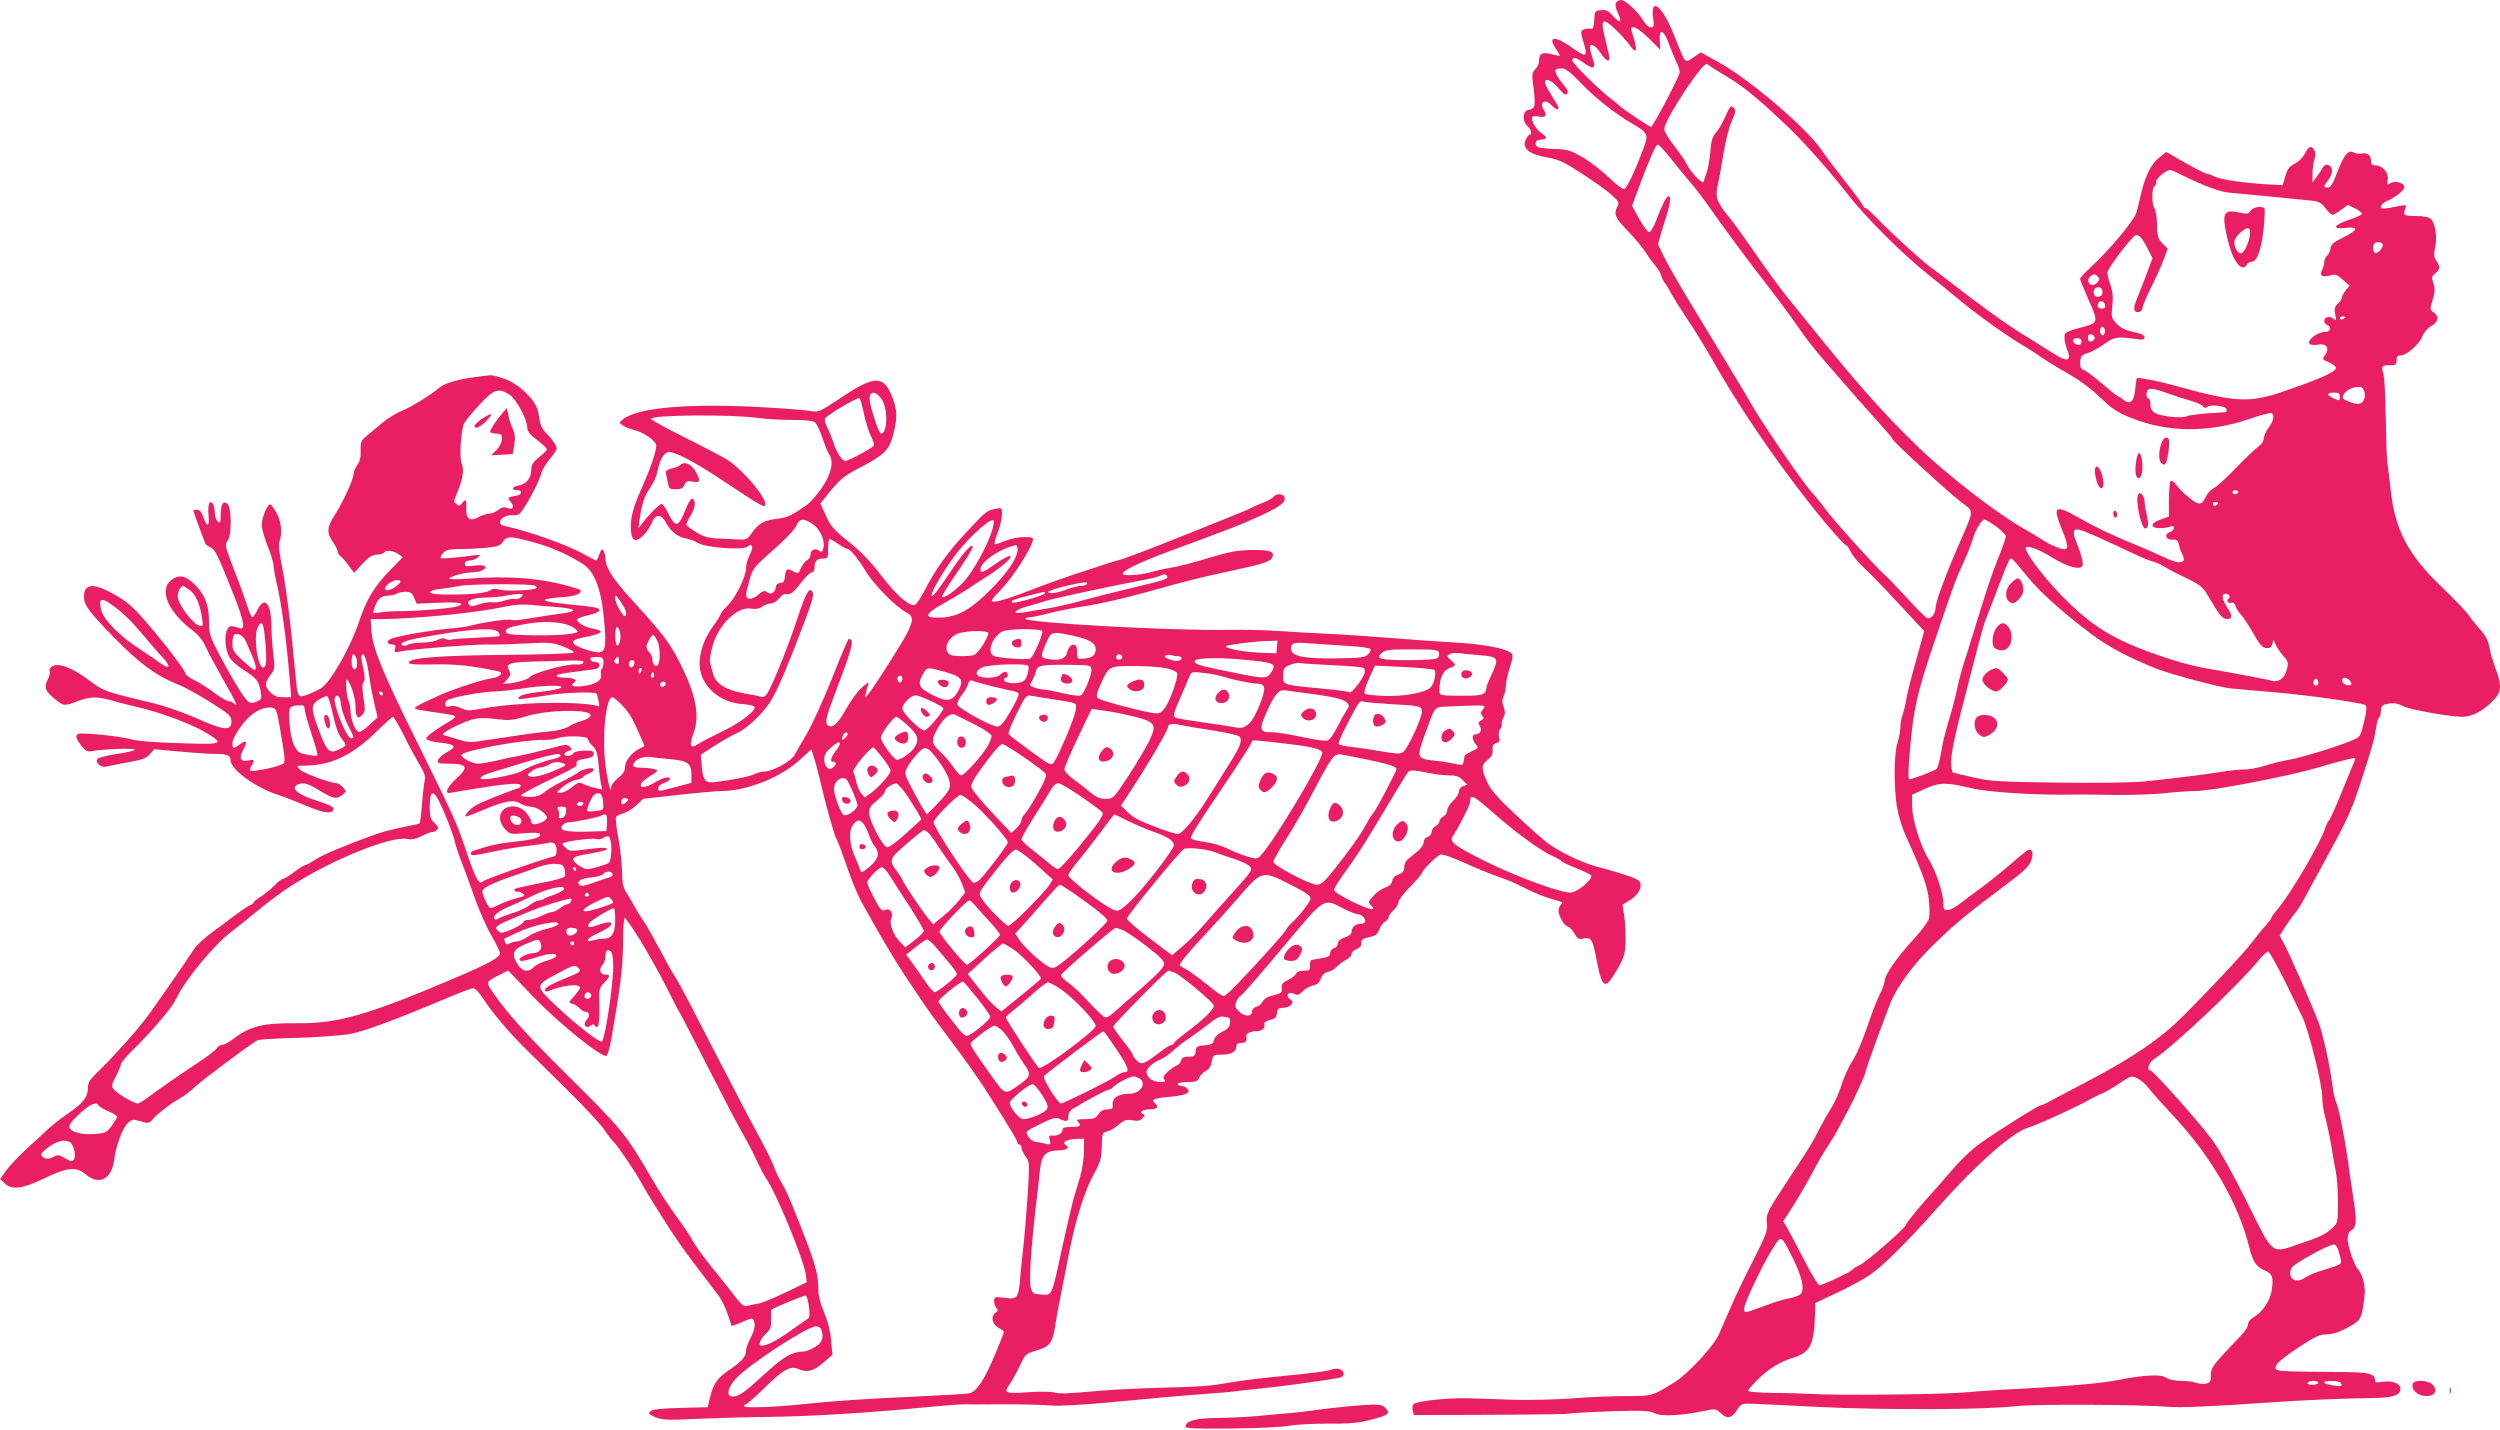 <?xml version="1.0" standalone="no"?>
<!DOCTYPE svg PUBLIC "-//W3C//DTD SVG 20010904//EN"
 "http://www.w3.org/TR/2001/REC-SVG-20010904/DTD/svg10.dtd">
<svg version="1.0" xmlns="http://www.w3.org/2000/svg"
 width="1280pt" height="732pt" viewBox="0 0 1280 732"
 preserveAspectRatio="xMidYMid meet">
<g transform="translate(0,732) scale(0.1,-0.1)"
fill="#e91e63" stroke="none">
<path d="M8273 7304 c-3 -8 -1 -25 5 -37 30 -63 21 -74 -22 -26 -21 24 -34 30
-59 27 -31 -3 -32 -5 -35 -52 -3 -41 -6 -47 -21 -43 -10 2 -25 0 -34 -5 -14
-7 -14 -13 -2 -56 27 -87 19 -90 -62 -32 -82 58 -120 54 -78 -8 14 -20 23 -37
22 -38 -1 -1 -22 3 -45 9 -47 12 -62 3 -62 -37 0 -11 -9 -29 -19 -40 -18 -19
-19 -27 -9 -99 11 -89 8 -104 -24 -109 -32 -4 -37 -56 -8 -83 20 -18 27 -45
12 -45 -5 0 -14 -12 -21 -27 -19 -42 20 -74 109 -89 60 -10 86 -22 176 -81 59
-37 127 -86 152 -108 40 -36 44 -43 33 -62 -20 -39 -12 -58 54 -126 35 -36 76
-86 91 -109 14 -24 37 -54 49 -68 13 -14 26 -36 30 -50 4 -14 13 -32 20 -40 7
-8 21 -32 31 -52 11 -20 49 -81 85 -135 36 -54 80 -125 99 -158 153 -273 333
-540 542 -804 79 -99 160 -191 168 -191 5 0 17 -16 26 -35 9 -20 38 -54 63
-78 26 -23 107 -106 180 -185 l133 -143 -42 -152 c-24 -84 -47 -175 -51 -204
-5 -29 -14 -64 -19 -78 -6 -15 -10 -41 -10 -58 0 -18 -7 -54 -15 -81 -19 -62
-19 -234 -1 -336 7 -41 28 -106 46 -145 82 -179 110 -256 116 -324 4 -38 4
-81 0 -95 -4 -15 -38 -61 -76 -102 -83 -90 -150 -185 -150 -214 0 -11 -11 -42
-24 -68 -13 -26 -36 -83 -51 -127 -44 -128 -65 -177 -96 -226 -16 -25 -39 -77
-51 -115 -11 -38 -36 -93 -55 -122 -18 -29 -44 -74 -57 -100 -35 -71 -44 -85
-147 -242 -123 -186 -129 -197 -122 -246 4 -34 -5 -58 -74 -194 -44 -85 -96
-195 -117 -245 -21 -49 -47 -108 -57 -131 -31 -63 -158 -199 -225 -241 -117
-72 -113 -71 -251 -71 -71 0 -195 -5 -278 -12 -82 -6 -215 -9 -295 -7 -80 3
-188 7 -240 8 -103 2 -258 -15 -273 -30 -5 -5 -7 -20 -4 -33 l6 -23 343 1
c189 1 355 2 371 3 15 1 33 1 40 1 6 -1 32 1 57 4 25 3 123 8 219 11 143 4
178 2 203 -11 33 -17 129 -13 248 11 64 14 65 13 92 -12 32 -30 55 -25 83 20
19 29 24 32 70 30 28 -1 187 -8 355 -17 340 -16 847 -14 994 4 91 12 654 9
791 -3 58 -5 222 2 510 22 165 12 378 21 525 23 113 1 150 13 150 48 0 27 -43
43 -92 35 -30 -5 -38 -4 -38 8 0 33 -30 41 -158 42 -361 3 -354 3 -350 28 2
15 34 43 110 94 91 60 114 71 150 71 26 0 61 10 89 25 90 47 90 47 105 168 7
49 -8 112 -33 140 -21 24 -53 119 -53 156 0 18 6 36 14 40 32 19 34 46 16 163
-10 63 -23 153 -29 200 -17 118 -48 276 -60 297 -6 10 -15 52 -20 93 -12 96
-47 252 -68 310 -29 78 -153 363 -178 407 l-23 42 30 48 c17 26 39 57 49 68
10 12 29 41 42 65 13 25 73 135 133 245 96 175 117 223 166 375 58 181 66 209
75 273 3 20 9 40 14 43 5 3 9 18 9 33 0 21 6 30 23 35 36 9 60 7 92 -10 32
-17 235 -53 298 -54 51 0 101 24 154 75 52 50 55 80 19 176 -13 35 -27 84 -31
108 -5 30 -19 57 -44 85 -21 23 -48 57 -61 76 -13 19 -77 86 -141 147 -172
166 -237 291 -259 497 -5 50 -13 109 -16 131 -4 22 -7 128 -9 235 -1 107 -7
209 -12 227 -13 38 -9 43 34 43 29 0 33 3 33 25 0 19 5 25 21 25 30 0 97 58
111 97 7 19 26 42 45 53 38 22 43 51 13 71 -19 13 -19 16 -5 63 12 40 13 57 4
85 -11 31 -9 36 10 52 25 21 26 32 5 64 -13 19 -14 33 -6 69 11 53 1 121 -21
144 -11 10 -36 16 -79 16 -63 1 -66 3 -52 40 6 17 4 18 -27 12 -90 -18 -99
-18 -99 -4 0 8 12 20 28 27 50 23 92 56 92 73 0 22 -47 35 -71 20 -17 -11 -18
-9 -14 16 7 35 -26 75 -60 75 -19 0 -25 5 -25 22 0 29 -20 46 -47 39 -12 -3
-30 -1 -41 5 -29 16 -50 -10 -86 -103 -22 -57 -33 -76 -47 -76 -24 0 -24 6 1
37 11 14 20 36 20 48 0 29 -31 43 -45 20 -5 -9 -20 -31 -32 -48 l-23 -31 0 46
c0 26 5 59 10 73 7 18 7 33 -1 46 -14 27 -30 20 -49 -19 -9 -18 -31 -40 -50
-50 -28 -13 -38 -27 -49 -64 l-14 -46 -76 4 c-124 7 -244 25 -273 40 -14 8
-31 14 -38 14 -7 0 -56 25 -111 56 l-98 56 -36 -29 c-41 -33 -70 -90 -92 -182
-8 -36 -20 -82 -25 -101 -12 -39 -136 -188 -227 -272 -33 -31 -61 -60 -61 -66
0 -5 20 -54 44 -108 49 -110 48 -117 -18 -135 -106 -29 -106 -29 -106 -59 0
-15 7 -43 15 -63 11 -28 12 -37 2 -45 -9 -8 -35 3 -94 41 -45 29 -113 71 -150
94 -71 43 -236 163 -361 261 -40 31 -87 67 -104 79 -45 33 -205 180 -270 248
-32 33 -58 56 -58 50 0 -5 -6 2 -14 17 -8 15 -50 71 -93 125 -43 54 -95 123
-116 154 -75 112 -369 363 -527 450 l-92 51 -38 -26 c-46 -30 -37 -41 -100
117 -58 146 -121 197 -106 86 6 -43 4 -49 -11 -49 -11 0 -27 14 -37 31 -28 48
-94 109 -116 109 -11 0 -23 -7 -27 -16z m5 -141 c27 -27 58 -61 69 -78 30 -42
37 -27 19 36 -19 64 -20 59 1 59 10 0 44 -26 76 -57 l58 -58 -3 45 c-5 68 21
59 47 -15 12 -33 29 -74 38 -92 9 -18 17 -41 17 -53 0 -19 -137 -280 -147
-280 -7 0 -146 93 -158 106 -5 5 -32 28 -60 49 -60 48 -185 172 -185 185 0 21
20 17 58 -11 52 -38 66 -31 46 23 -7 22 -14 47 -14 54 0 27 28 13 54 -26 26
-40 46 -51 46 -27 0 8 -9 49 -20 92 -29 112 -17 121 58 48z m542 -222 c104
-61 170 -114 339 -275 77 -73 214 -228 300 -339 89 -116 282 -308 411 -411 52
-41 126 -101 164 -133 87 -73 243 -184 321 -230 33 -19 74 -46 92 -59 18 -13
78 -51 135 -83 66 -38 128 -83 173 -128 60 -57 84 -74 160 -104 185 -74 395
-75 602 -4 57 20 108 33 113 30 17 -10 11 -40 -15 -75 -14 -19 -25 -44 -25
-56 0 -12 -11 -29 -24 -38 -14 -9 -67 -59 -118 -112 -51 -53 -103 -100 -116
-105 -12 -5 -30 -24 -39 -44 -20 -43 -35 -44 -82 -5 -47 39 -48 41 -70 70 -11
14 -23 21 -28 17 -4 -5 -8 -48 -8 -95 l0 -87 -43 -15 c-53 -18 -54 -45 -2 -44
19 0 43 4 53 8 12 6 17 4 17 -7 0 -9 -9 -19 -21 -22 -31 -10 -20 -40 14 -38
22 1 28 -3 33 -25 3 -15 9 -35 15 -44 30 -56 -7 -62 -101 -17 -36 17 -85 39
-110 49 -125 50 -223 96 -311 146 -131 74 -142 66 -89 -64 37 -92 33 -106 -23
-86 -23 8 -59 26 -80 40 -21 14 -59 37 -85 51 -148 83 -410 286 -565 438 -176
172 -308 322 -552 625 -24 30 -73 91 -109 135 -36 44 -106 141 -157 215 -51
74 -110 157 -132 183 -68 82 -77 107 -61 174 7 32 20 104 29 161 9 57 27 129
41 160 22 50 23 57 10 71 -14 13 -18 8 -42 -45 -14 -32 -36 -70 -49 -84 -17
-19 -24 -41 -28 -95 -3 -38 -11 -86 -18 -105 -7 -19 -14 -42 -16 -50 -5 -17
-65 45 -90 95 -9 17 -30 48 -47 70 -18 22 -41 54 -51 72 -18 31 -18 33 1 75
23 51 123 207 168 259 26 32 33 36 46 25 8 -7 40 -27 70 -45z m-727 -45 c82
-84 171 -154 269 -212 74 -43 79 -53 54 -120 -42 -114 -87 -209 -100 -212 -8
-2 -42 24 -77 58 -34 33 -94 80 -133 103 -62 36 -79 42 -139 44 -37 1 -76 5
-88 8 -26 9 -21 40 8 40 34 0 37 12 8 31 -29 19 -59 69 -50 84 4 6 17 7 30 4
37 -9 49 4 30 32 -27 42 6 62 40 24 19 -20 35 -26 35 -12 0 4 -16 32 -35 62
-19 30 -35 60 -35 67 0 27 38 11 69 -28 24 -29 36 -38 44 -30 8 8 5 19 -11 38
-60 76 -63 93 -15 93 18 0 45 -20 96 -74z m458 -383 c29 -38 76 -94 103 -126
28 -32 73 -91 100 -131 71 -101 182 -252 306 -412 58 -75 126 -167 152 -206
26 -38 71 -97 100 -131 82 -97 312 -358 347 -396 17 -18 31 -36 31 -40 0 -10
288 -274 354 -324 64 -49 65 -32 -11 -207 -30 -69 -59 -138 -65 -155 -6 -16
-22 -58 -35 -93 -12 -34 -23 -72 -23 -85 -1 -31 -24 -59 -43 -51 -9 3 -55 49
-102 101 -48 52 -101 108 -120 124 -46 41 -261 279 -299 332 -16 23 -49 64
-73 90 -53 60 -264 371 -313 459 -19 35 -96 163 -318 528 -51 85 -107 183
-123 217 l-30 62 16 58 c10 32 25 83 35 114 19 63 12 97 -13 58 -8 -13 -28
-57 -43 -97 -18 -48 -33 -72 -42 -70 -8 2 -30 33 -50 69 l-36 65 39 105 c52
140 83 209 93 209 5 0 33 -30 63 -67z m2647 -102 c83 -41 172 -74 212 -77 56
-5 378 -36 423 -41 39 -4 52 -11 73 -39 15 -19 31 -34 37 -34 5 0 25 12 44 26
l34 25 37 -18 c20 -10 36 -22 35 -28 -1 -5 -30 -19 -64 -30 -81 -26 -93 -51
-20 -42 70 8 66 -10 -12 -49 -49 -24 -63 -36 -65 -57 -2 -14 -10 -31 -18 -37
-8 -7 -14 -21 -14 -32 0 -11 -5 -29 -11 -40 -15 -28 0 -40 39 -29 29 9 37 6
67 -21 l35 -30 -20 -25 c-11 -14 -20 -31 -20 -38 0 -6 -9 -20 -20 -30 -16 -15
-19 -26 -14 -54 7 -33 6 -35 -9 -22 -19 15 -47 8 -47 -13 0 -7 7 -16 15 -20
27 -10 17 -36 -14 -36 -35 0 -88 -41 -77 -59 5 -7 20 -9 40 -6 46 9 65 -15 42
-50 -17 -25 -17 -26 19 -40 19 -9 35 -21 35 -29 0 -20 -86 -58 -265 -119 -181
-62 -249 -58 -565 30 -76 21 -184 42 -189 37 -2 -2 -6 -29 -9 -59 -5 -61 -28
-80 -61 -51 -10 9 -21 16 -25 16 -4 0 -41 29 -81 64 -41 35 -83 67 -94 71 -15
4 -21 15 -21 33 0 35 9 48 41 55 15 4 50 23 79 43 58 40 67 41 153 30 48 -7
57 -6 57 7 0 11 -17 19 -57 27 -41 9 -65 21 -86 43 -27 29 -28 34 -22 91 5 44
2 73 -9 105 -9 24 -16 53 -16 65 0 17 82 130 135 185 19 19 39 2 71 -62 l25
-49 -36 -96 c-21 -53 -43 -111 -50 -128 -7 -17 -10 -37 -5 -44 10 -17 40 -6
40 15 0 8 19 52 41 98 23 45 52 109 65 143 l23 61 -27 26 c-23 24 -27 36 -28
98 -1 39 -7 76 -13 82 -14 14 -15 104 -1 112 6 3 10 15 10 26 0 17 51 59 73
59 4 0 42 -17 85 -39z m1002 -345 c0 -19 -29 -48 -41 -41 -10 7 -12 39 -2 48
12 13 43 7 43 -7z m-1460 -190 c-16 -21 -39 -20 -47 0 -4 11 1 22 12 31 16 11
21 11 34 -1 12 -12 12 -18 1 -30z m22 -38 c8 -21 -2 -38 -23 -38 -19 0 -27 29
-12 43 11 11 31 8 35 -5z m16 -81 c2 -12 -3 -17 -17 -17 -12 0 -21 6 -21 13 0
31 32 34 38 4z m1232 -61 c0 -2 -7 -6 -15 -10 -8 -3 -15 -1 -15 4 0 6 7 10 15
10 8 0 15 -2 15 -4z m-1234 -82 c-5 -13 -10 -14 -18 -6 -6 6 -8 18 -4 28 5 13
10 14 18 6 6 -6 8 -18 4 -28z m-51 -24 c0 -8 -8 -16 -17 -18 -13 -2 -18 3 -18
18 0 15 5 20 18 18 9 -2 17 -10 17 -18z m-69 -11 c3 -6 1 -16 -4 -21 -13 -13
-45 8 -36 23 7 12 31 11 40 -2z m1450 -266 c8 -29 -5 -56 -29 -61 -8 -2 -31 4
-52 12 -32 14 -35 18 -25 36 12 23 43 38 77 39 16 1 24 -6 29 -26z m-1001 -9
c39 -14 92 -31 119 -38 26 -8 52 -20 56 -27 6 -9 12 -10 22 -2 19 14 98 4 98
-13 0 -8 -1 -14 -2 -14 -2 -1 -43 -3 -93 -6 -49 -4 -98 -10 -108 -15 -23 -13
-136 -1 -164 17 -16 10 -23 24 -23 44 0 17 -4 30 -10 30 -11 0 -14 33 -3 43
11 12 36 7 108 -19z m875 -14 c0 -23 -1 -24 -35 -8 -34 15 -32 28 5 28 23 0
30 -4 30 -20z m-520 -490 c0 -5 -7 -10 -15 -10 -8 0 -15 5 -15 10 0 6 7 10 15
10 8 0 15 -4 15 -10z m-105 -60 c-3 -5 -10 -10 -16 -10 -5 0 -9 5 -9 10 0 6 7
10 16 10 8 0 12 -4 9 -10z m-1134 -116 c27 -20 49 -42 49 -50 0 -7 -17 -58
-39 -111 -39 -101 -50 -132 -121 -363 -23 -74 -50 -162 -61 -195 -10 -33 -25
-92 -33 -130 -8 -39 -26 -106 -40 -150 -14 -44 -31 -114 -37 -155 -7 -41 -17
-80 -23 -86 -10 -10 -124 -54 -141 -54 -4 0 -5 39 -1 88 21 271 34 334 144
657 85 251 98 285 135 365 19 41 40 93 46 115 13 48 46 105 62 105 6 0 33 -16
60 -36z m533 -60 c56 -25 133 -61 171 -79 39 -19 84 -37 100 -41 17 -4 41 -15
55 -24 14 -10 63 -36 110 -58 76 -37 88 -47 115 -92 55 -94 71 -115 89 -118
35 -7 39 14 12 54 -29 43 -34 74 -12 74 19 0 29 -17 16 -25 -14 -9 -1 -27 15
-21 8 3 17 -4 21 -17 4 -12 16 -32 27 -43 12 -12 40 -55 63 -95 32 -57 47 -75
66 -77 19 -2 27 3 32 20 l7 23 10 -24 c5 -13 22 -39 38 -57 27 -30 29 -35 19
-74 -11 -43 -43 -66 -77 -55 -18 5 -201 40 -296 56 -93 15 -179 37 -289 76
-230 80 -337 147 -492 305 -100 103 -194 231 -181 245 12 11 68 -10 135 -52
80 -49 146 -66 155 -40 4 8 -5 46 -18 83 -29 75 -28 72 -26 90 2 21 31 14 135
-34z m-384 -184 c65 -83 191 -197 340 -308 83 -63 201 -125 330 -175 79 -31
327 -97 384 -102 22 -2 120 -11 216 -19 179 -15 450 -54 471 -66 8 -6 7 -28
-7 -85 -18 -75 -19 -78 -59 -95 -70 -30 -257 -88 -325 -100 -36 -6 -92 -20
-125 -31 -33 -10 -80 -19 -105 -19 -25 0 -74 -5 -110 -11 -81 -13 -262 -36
-400 -50 -64 -6 -236 -9 -440 -6 -299 4 -346 6 -434 26 -55 12 -103 24 -108
27 -4 3 -8 26 -8 52 1 58 18 137 98 442 63 245 72 275 87 310 8 19 35 89 60
155 51 131 53 135 64 135 4 0 36 -36 71 -80z m1500 -556 c0 -14 -12 -19 -23
-8 -9 9 4 35 14 28 5 -3 9 -12 9 -20z m158 14 c19 -19 14 -30 -10 -26 -13 2
-24 11 -26 21 -4 20 18 23 36 5z m29 -410 c-3 -7 -31 -76 -63 -153 -31 -77
-62 -147 -69 -155 -7 -8 -16 -26 -20 -40 -23 -75 -181 -343 -246 -418 -16 -18
-29 -36 -29 -40 0 -4 -12 -21 -27 -38 -16 -16 -48 -56 -72 -88 -38 -51 -197
-221 -351 -376 -114 -115 -252 -210 -485 -333 -93 -49 -186 -98 -205 -108 -19
-11 -39 -19 -43 -19 -11 0 -201 -119 -300 -188 -48 -34 -105 -87 -152 -142
-42 -49 -88 -102 -103 -118 -48 -50 -132 -153 -132 -161 0 -15 -205 -194 -237
-207 -17 -8 -34 -18 -38 -24 -7 -12 -152 -80 -170 -80 -6 0 -42 60 -80 133
-37 72 -76 146 -86 163 l-19 31 48 74 c26 41 72 119 101 174 29 55 66 119 83
142 16 24 43 69 59 101 17 31 36 68 44 82 21 38 85 177 85 186 0 15 122 349
142 388 44 87 124 190 223 284 99 96 158 144 371 304 80 60 104 84 114 112 11
36 8 56 -11 56 -6 0 -45 -31 -88 -69 -43 -37 -114 -95 -157 -126 -43 -32 -96
-71 -116 -87 -20 -15 -46 -28 -57 -28 -18 0 -21 6 -21 38 0 49 -40 166 -75
222 -41 65 -85 205 -85 273 l0 58 67 31 c73 33 110 33 233 3 91 -22 352 -38
545 -33 17 0 104 0 195 -2 91 -1 206 3 255 9 50 6 121 11 158 11 81 0 476 76
628 121 92 28 157 44 183 48 4 0 6 -5 3 -11z m-360 -1128 c39 -80 81 -165 92
-189 31 -63 101 -346 101 -407 0 -27 6 -73 14 -100 8 -27 22 -92 31 -144 8
-52 20 -117 25 -143 6 -27 10 -96 10 -153 0 -102 -1 -106 -27 -130 -37 -34
-60 -46 -171 -83 -145 -50 -131 -61 -266 212 -72 145 -139 265 -178 319 -67
91 -304 358 -319 358 -20 0 -7 41 19 57 92 58 431 377 537 507 21 26 43 45 49
44 6 -2 43 -69 83 -148z m-748 -504 c15 -8 40 -31 54 -50 15 -19 72 -83 128
-143 191 -205 330 -446 385 -668 19 -76 36 -101 78 -119 41 -17 48 -36 37
-103 -8 -54 -50 -115 -98 -141 -12 -7 -23 -21 -23 -32 0 -10 -12 -31 -26 -47
-14 -15 -57 -61 -95 -101 -60 -65 -69 -79 -69 -112 0 -32 -4 -39 -24 -44 -14
-3 -36 -2 -51 4 -14 5 -50 10 -78 10 -32 0 -62 6 -76 16 -26 19 -111 15 -248
-12 -90 -17 -245 -31 -488 -44 -93 -4 -231 -13 -305 -20 -128 -10 -646 -15
-775 -7 -33 2 -120 5 -192 5 -73 1 -133 6 -133 11 0 5 24 33 53 61 53 53 110
87 182 110 81 25 102 66 107 202 l3 77 108 51 c59 27 136 69 170 92 66 44 187
164 346 343 196 221 382 385 461 410 51 15 256 109 326 149 23 13 50 26 60 29
11 4 46 24 79 46 70 46 68 45 104 27z m-1768 -922 c44 -87 59 -155 40 -178 -7
-8 -31 -18 -54 -22 -23 -3 -78 -20 -122 -36 -119 -44 -115 -43 -115 -18 0 27
98 233 149 312 42 66 40 67 102 -58z m2788 54 c4 -13 11 -35 15 -51 7 -30 7
-31 -99 -63 -33 -10 -72 -27 -86 -37 -47 -34 -92 3 -65 53 10 19 182 115 214
118 7 1 16 -8 21 -20z m-99 -688 c0 -5 -14 -10 -31 -10 -17 0 -28 4 -24 10 3
6 17 10 31 10 13 0 24 -4 24 -10z m115 -1 c4 -6 5 -12 3 -14 -7 -7 -88 8 -88
16 0 13 78 11 85 -2z"/>
<path d="M11072 5063 c-19 -38 -23 -100 -6 -114 13 -10 17 -10 23 0 11 17 22
111 15 122 -8 14 -23 10 -32 -8z"/>
<path d="M10936 4951 c-7 -53 0 -84 18 -78 22 7 19 127 -3 127 -5 0 -11 -22
-15 -49z"/>
<path d="M10727 4893 c7 -45 20 -73 33 -73 13 0 13 40 -1 79 -16 46 -39 41
-32 -6z"/>
<path d="M10944 4776 c-6 -26 11 -115 28 -150 7 -13 13 -15 21 -7 7 7 7 25 -1
62 -7 28 -12 61 -12 74 0 12 -7 28 -15 35 -12 10 -15 7 -21 -14z"/>
<path d="M10820 4691 c0 -12 5 -21 10 -21 6 0 10 6 10 14 0 8 -4 18 -10 21 -5
3 -10 -3 -10 -14z"/>
<path d="M11523 6241 c-10 -17 -18 -18 -54 -10 -87 20 -96 -1 -62 -143 24
-103 72 -166 95 -125 5 10 17 17 27 17 27 0 50 64 61 172 5 50 7 95 4 100 -10
16 -59 8 -71 -11z m-3 -117 c0 -31 -24 -89 -40 -99 -17 -10 -40 21 -40 54 0
15 12 34 33 52 36 30 47 29 47 -7z"/>
<path d="M10296 4333 c-31 -30 -33 -79 -4 -97 13 -8 23 -5 43 14 26 25 32 58
15 91 -14 25 -22 24 -54 -8z"/>
<path d="M10226 4111 c-23 -25 -32 -87 -16 -106 7 -8 25 -15 40 -15 45 0 66
72 34 118 -19 27 -36 28 -58 3z"/>
<path d="M10200 3893 c-26 -10 -50 -35 -50 -54 0 -21 45 -59 71 -59 17 0 59
44 59 62 0 11 -47 58 -57 57 -4 0 -15 -3 -23 -6z"/>
<path d="M10122 3648 c-20 -20 -14 -68 10 -88 21 -16 26 -17 51 -4 41 22 55
58 32 84 -20 22 -74 27 -93 8z"/>
<path d="M2430 5389 c-77 -9 -156 -32 -178 -52 -44 -38 -152 -105 -196 -121
-26 -10 -71 -38 -100 -62 -28 -24 -64 -54 -81 -68 -26 -21 -30 -30 -28 -72 1
-33 -4 -56 -18 -75 -10 -15 -19 -36 -19 -47 0 -26 -54 -143 -96 -209 -41 -64
-42 -90 -9 -139 14 -20 25 -43 25 -50 0 -7 6 -17 13 -21 6 -4 25 -25 41 -47
l29 -39 43 47 c33 35 51 46 73 46 16 0 33 5 36 10 9 15 48 12 74 -6 l23 -17
-64 -66 c-82 -83 -122 -151 -160 -265 -42 -127 -143 -306 -193 -339 -11 -8
-40 -21 -64 -31 -53 -21 -57 -17 -65 68 -4 34 -11 111 -17 171 -17 176 -38
333 -58 430 -12 59 -15 98 -10 113 15 40 10 96 -13 142 -13 24 -28 46 -34 47
-14 5 -44 -68 -44 -107 0 -16 14 -63 30 -105 17 -42 30 -85 30 -96 0 -11 6
-48 14 -82 29 -124 53 -304 71 -524 l6 -73 -41 0 c-30 0 -47 6 -65 25 -31 30
-31 48 -1 88 23 30 24 36 16 102 -5 39 -10 104 -10 145 -1 119 -34 161 -70 91
-11 -23 -24 -41 -28 -41 -5 0 -16 26 -26 58 -10 31 -40 115 -68 185 -45 118
-48 130 -34 146 23 25 23 173 0 192 -22 18 -34 -3 -34 -60 0 -37 -2 -42 -15
-31 -8 7 -15 27 -15 44 0 17 -5 38 -10 46 -17 25 -28 -5 -22 -62 6 -58 -9 -60
-28 -3 -8 24 -18 35 -31 35 -10 0 -19 -1 -19 -3 0 -7 60 -170 64 -175 3 -3 15
-10 27 -16 22 -12 37 -44 120 -253 51 -131 57 -173 21 -158 -9 4 -26 8 -36 9
-41 2 -43 -120 -3 -171 11 -14 44 -41 73 -59 59 -38 69 -51 79 -106 6 -34 5
-39 -20 -50 -19 -8 -31 -9 -43 -1 -19 12 -83 116 -154 251 -44 85 -48 98 -48
162 0 85 -24 143 -81 195 -45 40 -75 44 -113 14 -65 -51 -12 -168 118 -263 23
-18 46 -47 58 -75 11 -25 51 -100 89 -167 67 -117 82 -151 57 -126 -7 7 -19
12 -28 12 -8 0 -40 18 -70 41 -30 23 -76 52 -102 65 -27 13 -48 29 -48 35 0
14 -106 154 -199 261 -77 90 -109 116 -199 162 -82 41 -122 32 -122 -29 0 -44
24 -76 161 -216 125 -127 209 -189 319 -233 47 -19 129 -65 220 -125 46 -31
55 -41 55 -66 0 -48 -40 -45 -175 16 -63 28 -160 62 -215 76 -260 62 -265 64
-338 119 -82 63 -155 91 -187 74 -13 -7 -19 -17 -16 -26 3 -9 -1 -29 -10 -45
-20 -39 -12 -59 36 -97 46 -38 49 -38 118 -12 63 24 99 25 172 4 30 -9 92 -24
137 -35 113 -26 266 -83 340 -126 107 -63 101 -66 -129 -58 -128 4 -220 11
-248 20 -48 15 -247 35 -267 28 -19 -7 -16 -22 13 -60 21 -28 31 -33 52 -29
61 11 222 17 222 8 0 -5 -40 -15 -90 -22 -49 -7 -95 -19 -100 -25 -16 -19 17
-48 44 -40 12 3 62 13 111 22 73 13 94 21 112 41 l22 26 133 -12 c73 -7 154
-12 180 -12 59 0 78 -7 78 -31 0 -48 128 -142 245 -179 22 -7 81 -30 132 -51
94 -40 136 -48 149 -28 9 15 -9 25 -83 49 -98 30 -140 67 -97 84 29 11 48 6
104 -28 76 -46 93 -50 121 -27 23 19 24 19 5 40 -11 12 -25 21 -32 21 -32 0
-173 52 -189 70 -18 20 -18 20 22 20 133 0 242 50 362 166 47 46 89 84 93 84
4 0 29 -42 54 -92 25 -51 62 -119 81 -151 25 -41 33 -64 28 -80 -3 -12 -10
-66 -14 -119 -4 -54 -10 -100 -12 -103 -3 -3 -43 -12 -90 -21 -46 -9 -106 -25
-134 -35 -141 -50 -275 -106 -312 -131 -23 -15 -46 -28 -52 -28 -5 0 -30 -16
-55 -35 -26 -19 -51 -35 -57 -35 -7 0 -26 -15 -43 -33 -17 -18 -48 -43 -68
-56 -21 -12 -38 -26 -38 -30 0 -4 -11 -13 -25 -19 -13 -6 -48 -30 -77 -52 -29
-23 -82 -62 -118 -88 -35 -26 -75 -63 -87 -82 -43 -67 -183 -268 -235 -340
-47 -65 -172 -205 -245 -276 -54 -52 -63 -65 -63 -96 0 -45 -26 -78 -103 -130
-34 -23 -80 -59 -102 -80 -22 -20 -73 -68 -114 -105 -40 -37 -86 -87 -102
-109 l-28 -41 23 -22 c37 -35 92 -28 203 26 118 57 164 61 212 20 69 -58 133
-25 146 76 8 71 42 161 70 187 21 20 26 20 65 9 38 -12 43 -11 59 7 23 29 100
88 140 109 19 10 58 39 85 65 41 37 257 199 314 234 7 4 97 10 200 12 103 3
224 12 268 19 76 13 233 71 524 194 52 22 103 41 113 41 11 0 32 -23 55 -59
39 -61 125 -163 203 -241 25 -25 120 -119 213 -210 92 -90 182 -187 201 -215
19 -29 41 -57 49 -64 17 -15 115 -159 139 -206 23 -45 147 -242 195 -310 37
-53 88 -121 197 -263 17 -21 39 -66 50 -98 11 -32 20 -61 21 -62 1 -2 24 6 49
17 60 27 62 26 68 -6 3 -16 -4 -42 -19 -71 -13 -25 -24 -54 -24 -64 0 -33 -19
-56 -79 -97 -68 -46 -87 -72 -105 -143 l-13 -53 -89 -2 c-157 -4 -193 -8 -205
-20 -10 -10 -4 -16 27 -29 34 -14 61 -16 199 -9 88 4 248 9 355 10 247 3 543
21 885 55 61 6 124 10 140 10 17 -1 107 -1 200 0 94 0 204 -2 245 -6 49 -4
164 3 335 19 143 14 330 31 415 37 85 6 171 13 190 16 19 3 76 9 125 14 81 7
356 44 413 56 12 2 22 11 22 19 0 22 -30 34 -58 24 -25 -10 -98 -19 -302 -39
-63 -6 -153 -17 -200 -25 -134 -23 -153 -24 -370 -30 -113 -3 -252 -10 -310
-15 -180 -16 -213 -18 -244 -9 -17 4 -75 5 -129 1 -116 -9 -130 -4 -101 35 11
15 35 58 53 95 30 65 33 67 84 82 69 20 85 39 98 117 9 63 23 134 74 391 34
170 77 307 125 396 35 63 40 82 41 143 1 66 3 70 28 76 14 3 41 19 59 35 28
24 39 27 70 22 29 -5 41 -2 52 12 12 13 12 18 2 21 -23 8 -1 23 33 23 39 0 51
12 30 30 -24 20 -10 27 72 34 85 8 111 20 92 42 -6 8 -20 14 -30 14 -11 0 -19
5 -19 10 0 6 23 10 50 10 43 0 52 3 61 24 6 13 21 28 34 34 15 7 25 23 29 46
7 34 9 36 47 36 50 0 79 15 79 40 0 15 7 20 25 20 23 0 30 10 26 34 -3 14 21
26 50 26 29 0 50 17 42 36 -3 8 7 16 29 22 26 6 34 14 36 35 3 22 8 27 31 27
16 0 34 7 41 15 11 13 10 18 -6 30 -26 19 -6 42 24 26 15 -8 23 -6 41 13 12
13 36 26 53 30 21 4 33 14 41 36 7 19 20 31 38 35 15 3 35 15 45 27 11 11 31
26 46 34 16 8 28 21 28 30 0 8 11 19 25 24 15 6 25 17 25 30 0 21 4 24 53 35
20 4 31 15 39 36 5 16 19 34 29 40 10 5 19 16 19 23 0 7 11 23 25 36 14 13 25
31 25 41 0 10 27 45 60 79 33 34 60 65 60 69 0 13 74 88 94 95 12 4 57 -12
125 -42 58 -27 138 -59 176 -72 39 -13 97 -38 130 -56 33 -17 85 -39 115 -49
30 -9 61 -19 69 -21 11 -4 12 -7 3 -16 -7 -7 -12 -20 -12 -30 0 -28 27 -76 47
-82 10 -3 26 -20 35 -37 15 -26 22 -30 46 -24 40 8 47 -5 67 -112 20 -107 34
-134 59 -114 9 8 32 42 52 77 30 54 35 72 37 136 1 40 -2 98 -7 130 l-9 56 42
26 c42 27 62 67 45 94 -9 13 -84 39 -229 78 -68 19 -177 71 -238 115 -23 17
-98 83 -166 147 -97 91 -129 128 -147 169 -31 69 -30 87 3 113 20 15 27 29 25
50 -2 21 3 30 19 35 16 5 19 12 14 32 -3 14 -1 31 5 38 6 8 10 19 9 27 -2 7 2
23 9 35 9 16 9 29 1 53 -9 23 -9 38 0 56 6 14 11 38 11 53 0 16 9 57 20 92 16
51 18 65 8 75 -27 24 -147 47 -288 54 -80 5 -230 15 -335 24 -104 8 -246 18
-315 21 -69 3 -181 9 -250 14 -69 5 -188 8 -265 6 -283 -5 -1035 36 -1035 57
0 4 10 8 23 8 12 0 56 9 97 20 41 11 131 29 200 39 69 11 208 43 310 72 211
59 242 67 435 109 158 34 191 45 200 68 11 29 -14 37 -108 36 -76 -2 -114 -9
-222 -42 -72 -22 -153 -43 -180 -47 -28 -4 -70 -13 -95 -20 -60 -18 -143 -26
-160 -15 -18 11 77 58 233 116 323 119 379 141 472 184 105 49 131 70 121 95
-7 19 -40 19 -56 1 -6 -8 -33 -23 -58 -32 -26 -10 -51 -21 -57 -25 -9 -6 -53
-24 -320 -131 -209 -84 -331 -130 -365 -138 -19 -5 -55 -16 -80 -25 -25 -8
-85 -29 -135 -44 -49 -16 -155 -54 -235 -85 -79 -31 -157 -56 -173 -56 -29 0
-29 1 34 68 59 63 143 193 156 241 5 19 1 21 -45 21 -28 0 -71 -9 -98 -20 -26
-11 -49 -18 -51 -16 -3 3 4 30 16 61 12 31 21 72 21 91 0 35 -1 35 -32 29 -47
-10 -47 -10 -150 -120 -95 -101 -163 -196 -218 -306 -17 -33 -38 -63 -46 -66
-27 -10 -97 51 -174 153 -52 68 -103 121 -164 170 -77 61 -93 80 -117 134
l-29 62 55 68 c48 58 69 75 154 119 121 64 145 88 165 169 21 83 20 120 -4
185 -44 117 -90 117 -262 2 -110 -73 -119 -77 -155 -70 -21 4 -110 12 -198 17
-408 26 -693 4 -768 -61 -18 -15 -18 -16 0 -28 9 -8 36 -18 58 -24 55 -14 115
-57 115 -82 0 -28 -28 -111 -66 -197 -49 -109 -64 -159 -64 -216 0 -72 20 -87
61 -48 17 16 38 46 46 67 20 48 50 47 74 -1 21 -42 61 -72 102 -79 17 -3 46
-13 63 -24 38 -23 227 -37 250 -18 26 21 34 -1 14 -39 -11 -20 -20 -51 -20
-69 0 -45 -53 -153 -95 -194 -19 -19 -35 -38 -35 -43 0 -4 -15 -29 -34 -55
-53 -71 -80 -152 -73 -218 11 -101 105 -181 221 -188 26 -2 52 -7 58 -13 16
-16 -71 -83 -166 -128 -50 -24 -104 -52 -121 -63 -40 -28 -48 -10 -25 53 35
89 13 202 -71 366 -51 101 -84 143 -242 317 -99 108 -136 166 -137 213 0 14
-5 32 -10 40 -7 12 -12 8 -21 -17 -6 -18 -13 -33 -16 -33 -3 0 -29 13 -57 29
-88 50 -280 119 -413 148 -49 11 -12 58 41 55 28 -2 37 3 58 36 34 51 84 150
91 183 4 15 23 46 42 69 19 23 35 46 35 52 0 16 -19 45 -49 76 -29 29 -34 40
-46 114 -9 55 -93 139 -168 167 -32 11 -65 20 -75 20 -9 -1 -46 -5 -82 -10z
m178 -89 c35 -22 92 -128 92 -172 0 -17 15 -35 50 -61 28 -21 50 -42 50 -47 0
-5 -18 -24 -40 -41 -31 -25 -40 -39 -40 -63 0 -44 -24 -74 -65 -82 -36 -6 -39
-24 -4 -24 26 0 20 -24 -7 -28 -44 -7 -48 -11 -29 -32 22 -24 12 -42 -18 -31
-17 7 -29 4 -46 -10 -13 -10 -34 -19 -46 -19 -13 0 -37 -8 -54 -17 -44 -26
-67 -9 -64 46 2 45 -3 50 -22 24 -11 -14 -15 -15 -28 -4 -14 11 -14 17 -2 44
35 83 43 130 28 167 -12 28 -2 172 13 202 8 15 44 60 81 98 73 78 94 85 151
50z m1904 -21 c35 -46 34 -179 -2 -179 -9 0 -43 99 -55 157 -12 58 21 71 57
22z m-88 -80 c9 -42 25 -93 36 -114 11 -21 17 -42 14 -46 -8 -14 -130 -79
-147 -79 -16 0 -47 50 -62 100 -4 14 -16 44 -28 68 -14 28 -17 46 -11 52 25
25 169 109 175 102 4 -4 14 -41 23 -83z m-532 -20 c37 -5 111 -9 166 -9 63 0
104 -4 114 -12 9 -7 26 -42 38 -78 12 -36 28 -76 37 -89 27 -42 2 -120 -63
-201 -20 -25 -46 -52 -59 -60 -73 -50 -93 -59 -139 -65 -73 -9 -97 -21 -132
-68 -28 -40 -33 -42 -75 -39 -24 1 -71 4 -104 5 -45 1 -72 9 -107 30 -27 16
-50 33 -53 38 -3 4 6 26 20 48 26 39 30 81 9 88 -6 2 -22 -24 -35 -58 -34 -87
-50 -92 -84 -24 -14 30 -31 55 -37 55 -11 0 -69 -58 -101 -101 l-18 -24 5 40
c12 86 24 124 54 166 17 24 34 62 38 84 9 54 30 92 53 100 27 8 134 -47 279
-144 201 -133 217 -142 220 -126 8 34 -103 168 -188 227 -14 10 -108 60 -210
111 -102 51 -186 97 -188 102 -5 21 417 25 560 4z m1183 -589 c-23 -70 -93
-195 -138 -246 -39 -44 -104 -90 -114 -81 -3 3 31 59 76 124 45 64 81 124 81
132 0 26 -49 -29 -122 -139 -63 -94 -88 -124 -88 -106 0 23 73 143 131 217 73
92 181 186 187 162 2 -7 -4 -35 -13 -63z m-914 47 c38 -26 64 -84 55 -122 -6
-22 -9 -25 -21 -15 -20 16 -45 5 -45 -19 0 -11 -8 -25 -19 -30 -10 -6 -24 -24
-31 -40 -12 -30 -13 -30 -41 -15 -32 16 -35 13 -41 -36 -2 -17 -9 -25 -23 -25
-13 0 -21 -8 -23 -23 -4 -28 -27 -39 -46 -23 -11 9 -21 6 -45 -15 -32 -27 -61
-26 -61 1 0 9 8 43 18 77 16 57 22 65 121 152 61 53 110 105 118 124 16 38 37
41 84 9z m-1434 -92 c90 -24 177 -62 255 -111 66 -42 99 -134 114 -321 8 -104
2 -133 -31 -133 -32 0 -118 29 -127 44 -11 17 2 24 75 38 72 14 82 29 25 39
-42 6 -91 36 -83 49 3 5 30 14 60 21 31 7 55 18 55 25 0 12 -18 16 -178 32
-134 14 -137 26 -8 35 42 3 74 11 83 20 14 14 10 17 -38 31 -154 46 -333 60
-536 43 -51 -4 -93 -4 -93 1 0 10 81 32 121 32 17 0 39 5 50 11 33 17 11 30
-42 23 -41 -6 -49 -4 -49 10 0 10 8 16 23 16 13 0 32 7 43 16 18 14 16 15 -24
10 -23 -4 -72 -9 -108 -12 -64 -6 -65 -5 -52 16 15 24 35 30 103 29 28 0 82 3
122 6 61 6 75 11 88 31 19 30 37 30 152 -1z m1565 -10 c20 -14 41 -25 46 -25
14 0 57 -52 95 -115 39 -66 153 -182 205 -209 40 -21 41 -40 3 -114 -30 -57
-165 -269 -196 -307 -16 -20 -16 -20 -12 5 3 14 8 34 12 44 7 16 1 14 -28 -10
-20 -16 -57 -65 -83 -111 -43 -77 -70 -103 -94 -88 -18 11 -11 44 29 148 73
189 100 273 91 288 -5 7 -12 10 -16 6 -4 -4 -43 -95 -85 -203 -43 -107 -100
-232 -126 -277 -27 -45 -55 -95 -63 -110 -16 -33 -114 -87 -155 -87 -14 0 -38
-6 -53 -14 -25 -12 -97 -27 -198 -40 -53 -7 -64 6 -71 82 l-5 58 52 34 c59 38
103 63 138 79 45 21 114 85 158 146 30 43 68 125 125 271 99 254 110 287 98
305 -15 25 -34 -9 -74 -131 -43 -130 -106 -291 -142 -363 -20 -41 -28 -48 -46
-44 -12 3 -51 11 -87 17 -95 17 -147 50 -160 103 -6 23 -13 48 -15 55 -3 7 2
42 11 76 28 114 128 213 201 200 21 -4 40 -1 55 10 12 9 32 16 44 16 13 0 32
12 43 26 11 14 26 24 33 23 28 -3 37 3 78 56 23 30 49 55 56 55 8 0 14 9 14
19 0 37 12 51 41 51 28 0 29 2 29 50 0 28 3 50 8 50 4 0 24 -11 44 -25z m918
-29 c0 -42 -52 -119 -139 -206 -103 -103 -170 -140 -257 -142 -86 -3 -82 17
13 70 43 24 100 58 126 75 26 18 71 47 100 65 73 46 131 98 120 105 -6 4 -39
-14 -73 -38 -70 -49 -80 -53 -80 -29 0 38 109 111 183 123 4 0 7 -10 7 -23z
m765 -135 c9 -15 -7 -20 -178 -61 -89 -21 -205 -50 -257 -65 -52 -15 -133 -33
-180 -41 -47 -7 -102 -16 -122 -20 -61 -11 -45 13 20 31 31 8 77 22 102 30 41
13 375 84 497 106 28 5 62 13 75 18 30 13 36 13 43 2z m-3925 -30 c0 -5 -15
-18 -32 -30 -42 -26 -65 -10 -29 20 24 20 61 26 61 10z m3515 -11 c-3 -5 -17
-10 -30 -10 -14 0 -42 -6 -62 -14 -56 -21 -92 -28 -106 -19 -7 4 26 17 78 30
102 24 129 27 120 13z m-2825 -9 c13 -9 13 -10 0 -15 -32 -10 -154 -13 -183
-5 -17 5 -35 5 -41 0 -20 -16 -81 -24 -195 -25 -79 -1 -115 3 -118 11 -3 7 16
14 54 18 32 4 72 10 88 14 46 12 378 13 395 2z m-1770 -21 c31 -22 54 -73 64
-142 7 -44 6 -46 -14 -41 -34 9 -110 112 -110 149 0 26 15 54 28 54 2 0 16 -9
32 -20z m1150 -40 l13 -31 113 5 c104 5 140 -2 98 -18 -26 -10 -190 -24 -283
-25 -46 0 -99 -3 -118 -7 -33 -6 -35 -5 -28 17 15 49 34 69 68 69 17 0 39 5
47 10 8 5 29 10 46 10 26 0 34 -6 44 -30z m3230 22 c0 -10 -160 -55 -168 -47
-9 9 4 15 79 34 87 23 89 24 89 13z m-2681 -18 c-7 -8 -21 -13 -30 -11 -10 3
-35 -1 -56 -8 -21 -7 -49 -11 -63 -9 -14 3 -44 -2 -67 -10 -36 -13 -43 -13
-53 0 -16 19 24 34 93 35 29 0 70 4 92 8 22 5 53 9 69 10 25 1 27 -1 15 -15z
m515 -35 c17 -24 25 -47 21 -57 -5 -13 -12 -8 -31 23 -21 35 -32 75 -20 75 2
0 16 -18 30 -41z m-2608 -8 c60 -44 96 -80 160 -156 32 -38 75 -89 97 -111 45
-48 36 -65 -14 -28 -19 14 -65 46 -104 71 -97 62 -183 148 -196 196 -17 64 -1
71 57 28z m2284 -10 c41 -3 75 -10 75 -16 0 -5 -29 -13 -65 -17 -36 -5 -104
-15 -153 -23 -48 -9 -92 -13 -98 -9 -12 7 -141 -11 -199 -27 -19 -6 -75 -14
-125 -18 -98 -9 -251 -36 -291 -51 -28 -11 -24 -30 6 -30 14 0 17 -5 13 -21
-5 -19 -3 -21 23 -15 56 12 370 37 449 36 44 -1 136 2 205 6 114 6 130 4 183
-16 32 -12 57 -26 55 -31 -2 -5 -158 -10 -348 -12 -347 -3 -505 -16 -497 -41
3 -7 42 -10 125 -8 107 3 196 -6 329 -34 37 -7 15 -31 -35 -38 -46 -6 -220
-64 -271 -90 -14 -7 -48 -23 -75 -35 -26 -12 -45 -25 -41 -29 3 -4 50 -12 102
-19 52 -7 98 -15 102 -19 3 -3 -2 -11 -13 -18 -94 -57 -137 -88 -133 -99 2 -7
32 -15 67 -19 83 -9 92 -20 38 -49 -23 -14 -44 -32 -46 -42 -3 -14 5 -17 51
-17 101 0 110 -16 42 -78 -40 -36 -59 -72 -37 -72 4 0 57 9 117 19 159 27 242
34 250 22 3 -6 -2 -14 -12 -17 -55 -17 -183 -69 -214 -86 -33 -18 -68 -58 -51
-58 4 0 45 16 91 35 106 45 153 53 185 31 14 -9 37 -16 52 -16 31 0 84 -35 84
-56 0 -14 -38 -34 -66 -34 -8 0 -14 6 -14 14 0 8 -12 28 -26 45 -45 54 -134
37 -134 -26 0 -18 10 -41 26 -58 25 -27 28 -27 99 -21 45 4 76 3 79 -3 11 -17
-28 -30 -126 -40 -53 -5 -120 -17 -150 -27 -29 -9 -59 -19 -65 -20 -7 -2 -13
-9 -13 -15 0 -12 15 -11 135 15 39 8 112 20 164 26 52 6 97 13 101 15 5 3 15
2 24 -1 19 -7 22 -63 4 -68 -78 -20 -350 -116 -362 -127 -25 -23 -38 2 -100
186 -39 114 -48 135 -255 555 -161 325 -214 455 -219 538 l-4 62 43 0 c183 1
508 33 649 65 42 9 88 12 130 8 36 -3 99 -9 140 -12z m63 -97 c20 -10 36 -23
34 -28 -5 -14 -124 -22 -261 -18 -93 3 -106 5 -106 21 0 13 17 20 83 33 99 20
198 17 250 -8z m-1569 -36 c13 -119 12 -172 -4 -176 -31 -6 -55 162 -29 209
17 32 27 21 33 -33z m1820 7 c8 -30 -3 -77 -15 -69 -12 7 -12 94 0 94 5 0 12
-11 15 -25z m-623 -1 c7 -8 9 -17 6 -20 -3 -3 -57 -7 -121 -9 -64 -3 -121 -7
-126 -10 -6 -3 -17 -2 -26 3 -11 6 -26 5 -43 -4 -14 -8 -50 -14 -79 -14 -29 0
-63 -5 -74 -11 -13 -7 -24 -7 -30 -1 -14 14 33 28 174 51 199 33 300 38 319
15z m2785 5 c7 -11 -43 -128 -60 -140 -12 -9 -167 1 -188 13 -41 21 2 117 57
129 52 11 183 10 191 -2z m-276 -10 c0 -25 -54 -108 -74 -113 -30 -8 -109 -7
-122 2 -40 26 -10 94 49 111 47 13 147 13 147 0z m-3799 -47 c6 -15 20 -46 30
-70 20 -45 24 -72 11 -72 -4 0 -31 22 -60 48 -46 43 -52 53 -52 89 0 24 5 43
13 46 20 7 47 -12 58 -41z m4233 33 c83 -18 116 -37 116 -69 0 -30 -18 -45
-60 -48 -33 -3 -35 -1 -35 29 0 17 -3 35 -7 38 -14 14 -38 -5 -44 -34 -7 -35
-40 -46 -98 -35 -41 7 -41 10 -5 92 21 48 27 50 133 27z m-2128 -27 c15 -29
16 -110 1 -124 -11 -11 -27 7 -27 30 0 13 -7 29 -15 36 -8 7 -15 20 -15 29 0
16 26 61 35 61 3 0 12 -14 21 -32z m3172 -30 l-3 -33 -80 3 c-85 2 -200 25
-175 35 23 8 149 24 208 25 l53 2 -3 -32z m360 5 c62 -3 115 -10 119 -16 3 -5
-3 -17 -13 -28 -17 -16 -38 -18 -169 -20 -164 -2 -225 12 -225 49 0 31 12 35
95 28 44 -3 131 -9 193 -13z m470 -37 c2 -10 -2 -22 -10 -27 -7 -5 -75 -9
-150 -9 -143 0 -170 8 -131 39 16 14 45 17 154 16 123 0 134 -2 137 -19z m215
-11 c90 -8 93 -14 52 -103 -14 -30 -25 -59 -25 -65 -1 -31 -19 -38 -91 -39
-155 0 -149 -1 -149 30 0 58 19 100 50 111 36 12 37 17 8 42 -20 16 -21 20 -8
29 8 6 31 8 50 6 19 -3 70 -8 113 -11z m-5757 -20 c7 -30 -2 -59 -16 -50 -13
8 -13 75 0 75 5 0 12 -11 16 -25z m53 -22 c5 -27 13 -68 16 -93 3 -25 13 -76
22 -114 l16 -69 -42 -39 c-23 -22 -47 -38 -54 -35 -19 6 -40 58 -42 103 -1 23
-6 47 -10 55 -10 15 -18 109 -9 109 13 0 44 -90 44 -130 0 -61 11 -76 34 -51
16 17 17 27 7 87 -7 48 -7 72 0 81 8 8 8 27 0 63 -13 62 -14 80 -2 80 5 0 14
-21 20 -47z m3866 38 c7 -12 -12 -24 -25 -16 -11 7 -4 25 10 25 5 0 11 -4 15
-9z m288 -1 c20 0 23 -16 5 -22 -21 -8 -79 12 -72 23 3 6 16 8 28 5 11 -3 29
-6 39 -6z m-2943 -32 c0 -15 -4 -29 -9 -32 -4 -3 -6 -16 -4 -29 6 -31 -26 -52
-94 -60 -49 -6 -68 3 -43 18 20 13 -2 25 -46 25 -24 0 -44 4 -44 9 0 9 17 12
138 27 26 3 55 7 65 10 23 7 22 34 -2 34 -20 0 -35 13 -26 22 3 3 19 5 35 4
26 -1 30 -5 30 -28z m77 -5 c-3 -3 -11 -2 -17 2 -8 5 -7 11 2 22 12 15 13 14
16 -1 2 -10 1 -20 -1 -23z m3246 15 c116 -12 124 -19 91 -67 -21 -29 -31 -28
-279 24 -89 18 -113 28 -108 41 7 18 143 19 296 2z m-3426 -10 c-2 -8 -18 -12
-38 -10 -51 4 -222 -44 -239 -67 -7 -10 -83 -31 -110 -31 l-23 0 21 23 c16 17
18 26 11 40 -23 40 -6 46 123 50 68 1 154 4 191 5 51 1 68 -1 64 -10z m261 -5
c-5 -25 -28 -28 -28 -4 0 12 6 21 16 21 9 0 14 -7 12 -17z m3578 -9 c82 -3
153 -10 157 -14 5 -4 6 -17 3 -28 -11 -33 -66 -103 -76 -97 -6 4 -54 11 -108
16 -241 23 -232 20 -232 70 0 36 4 42 33 54 17 8 41 13 53 10 11 -2 87 -7 170
-11z m-1561 -4 c3 -6 1 -26 -5 -45 -9 -28 -18 -36 -45 -41 -36 -6 -75 2 -75
17 0 5 5 9 10 9 6 0 10 7 10 15 0 8 -6 15 -14 15 -7 0 -19 -7 -26 -15 -13 -15
-74 -20 -104 -9 -26 10 -18 34 14 47 37 16 226 22 235 7z m323 -17 c3 -23 -33
-116 -52 -132 -7 -6 -39 -3 -91 9 -44 11 -90 19 -102 20 -12 0 -33 4 -48 10
-24 9 -25 11 -12 32 8 13 17 35 21 50 7 32 25 36 176 34 100 -1 105 -2 108
-23z m382 6 c28 -6 54 -17 57 -25 7 -18 -33 -136 -61 -176 -18 -26 -28 -32
-52 -30 -53 5 -279 64 -292 77 -11 10 -8 23 13 71 42 94 41 94 171 94 62 0
136 -5 164 -11z m1374 -9 c13 -13 -2 -75 -22 -92 -30 -26 -140 -45 -237 -41
-49 2 -93 7 -98 12 -5 5 5 38 22 76 l31 67 147 -7 c82 -4 152 -11 157 -15z
m-4060 -5 c-4 -8 -8 -15 -10 -15 -2 0 -4 7 -4 15 0 8 4 15 10 15 5 0 7 -7 4
-15z m1551 -4 c88 -25 101 -40 74 -93 -30 -60 -58 -65 -135 -26 -71 36 -79 55
-47 109 20 34 19 34 108 10z m-1489 -28 c-10 -10 -19 5 -10 18 6 11 8 11 12 0
2 -7 1 -15 -2 -18z m2899 7 c58 -18 162 -40 187 -40 49 0 52 -21 17 -110 -34
-89 -72 -126 -117 -115 -13 3 -86 14 -163 25 -77 11 -145 22 -150 25 -14 10
-11 22 27 109 19 44 40 92 45 105 9 22 13 23 67 16 31 -3 71 -10 87 -15z
m-1625 -14 c0 -8 -4 -17 -9 -20 -10 -7 -23 19 -14 28 11 11 23 6 23 -8z m445
-36 c39 -10 87 -21 107 -25 21 -3 40 -10 43 -16 4 -5 -14 -45 -40 -89 -36 -61
-52 -80 -68 -80 -34 1 -201 93 -205 113 -2 10 8 31 22 48 14 17 29 42 32 55 5
18 11 23 23 19 9 -4 48 -15 86 -25z m-1657 8 c-6 -18 -28 -21 -28 -4 0 9 7 16
16 16 9 0 14 -5 12 -12z m-535 -19 c-6 -6 -53 -16 -105 -21 -60 -6 -98 -15
-108 -25 -17 -17 -14 -17 155 9 75 12 230 17 239 7 2 -2 7 -19 11 -38 5 -25 4
-32 -5 -26 -7 4 -49 10 -94 13 -160 10 -372 -2 -517 -29 -47 -9 -61 -8 -87 5
-19 10 -42 14 -57 10 -20 -5 -25 -2 -25 13 0 14 11 22 43 30 63 17 169 33 218
33 24 1 82 7 129 14 110 18 218 20 203 5z m3822 -29 c125 -16 183 -29 201 -47
13 -14 13 -18 -2 -41 -9 -14 -30 -51 -47 -84 -16 -32 -37 -63 -47 -68 -11 -6
-57 0 -136 17 -65 14 -135 25 -155 24 -61 -2 -64 15 -20 112 40 87 61 109 96
102 11 -2 61 -9 110 -15z m-4734 -3 c-1 -12 -15 -9 -19 4 -3 6 1 10 8 8 6 -3
11 -8 11 -12z m-265 -68 c24 -105 33 -132 53 -160 27 -36 27 -36 -9 -54 -55
-29 -67 -16 -119 128 -29 81 -27 101 12 125 17 11 36 19 41 18 5 -1 15 -27 22
-57z m50 13 c2 -24 18 -69 34 -102 34 -67 35 -70 18 -70 -25 0 -98 186 -83
209 13 22 27 5 31 -37z m3022 18 c34 -16 62 -32 62 -36 0 -18 -82 -114 -97
-114 -23 0 -113 90 -113 113 0 23 44 67 67 67 10 0 46 -13 81 -30z m622 10
c132 -21 123 -16 117 -58 -5 -38 -87 -232 -112 -266 -13 -17 -20 -14 -119 59
-58 42 -109 81 -112 87 -3 5 15 52 42 105 46 93 48 95 78 90 17 -3 65 -11 106
-17z m-2201 -35 c38 -41 50 -63 95 -167 l16 -38 -29 -15 c-39 -20 -71 -62 -71
-94 0 -18 -11 -35 -35 -54 -19 -15 -35 -36 -35 -45 -1 -44 -18 20 -30 111 -19
145 2 347 35 347 7 0 31 -20 54 -45z m3931 10 c153 -8 160 -10 160 -40 0 -31
-71 -185 -94 -204 -15 -12 -31 -12 -119 3 -56 10 -126 20 -155 23 -29 3 -55 9
-58 14 -3 5 17 52 45 104 65 124 60 117 85 112 11 -3 73 -8 136 -12z m-5560
-26 c0 -12 16 -69 35 -127 20 -58 33 -107 30 -110 -3 -3 -26 -1 -53 4 -41 8
-49 14 -66 48 -12 25 -21 69 -24 117 -5 83 -4 85 56 88 16 1 22 -5 22 -20z
m6040 13 c0 -4 -5 -13 -12 -20 -8 -8 -8 -15 1 -26 10 -12 9 -16 -6 -25 -15 -8
-16 -13 -6 -29 13 -21 1 -42 -24 -42 -18 0 -16 -30 3 -51 15 -17 14 -19 -20
-35 -20 -10 -36 -20 -37 -23 -3 -21 -8 -43 -11 -46 -2 -2 -22 0 -43 5 -22 5
-65 12 -96 15 -96 10 -97 15 -55 131 58 158 45 143 128 147 153 7 178 7 178
-1z m-6168 -102 c27 -157 29 -174 20 -188 -10 -15 -160 -47 -170 -37 -4 3 -1
15 6 25 18 29 15 33 -18 26 -39 -7 -47 11 -26 53 24 45 19 55 -13 32 -37 -27
-41 -26 -41 5 0 16 19 51 46 88 47 64 103 98 154 93 23 -2 26 -8 42 -97z
m4323 63 c163 -36 172 -45 130 -135 -17 -34 -65 -115 -107 -180 -77 -117 -78
-118 -117 -118 -30 0 -49 8 -81 35 -24 20 -62 50 -86 67 -24 17 -44 39 -44 49
0 10 31 83 69 163 l70 146 48 -6 c26 -3 80 -12 118 -21z m-2757 11 c42 -8 31
-31 -22 -46 -22 -6 -52 -19 -66 -29 -14 -9 -54 -20 -90 -23 -81 -8 -164 -20
-307 -42 -108 -17 -114 -17 -170 1 -32 10 -65 20 -73 22 -18 6 75 56 141 77
36 11 63 12 125 5 71 -9 87 -8 159 14 81 25 231 35 303 21z m1990 -62 c46 -23
85 -49 88 -57 3 -8 -7 -35 -23 -61 -31 -51 -116 -144 -132 -144 -6 0 -23 19
-40 43 -16 23 -43 56 -61 72 -51 48 -54 59 -26 114 30 58 70 93 94 83 9 -4 54
-27 100 -50z m-344 -3 c57 -50 65 -78 36 -119 -20 -28 -67 -60 -88 -60 -15 0
-82 92 -82 113 0 20 64 107 79 107 5 0 29 -18 55 -41z m1560 -28 c70 -11 133
-25 140 -31 20 -16 9 -47 -49 -140 -30 -47 -77 -122 -105 -167 -67 -108 -137
-193 -159 -193 -24 0 -180 58 -216 80 -17 10 -40 29 -53 43 l-22 23 59 90 c79
121 181 295 181 310 0 18 20 22 60 13 20 -5 93 -17 164 -28z m-1864 -20 c0 -5
-7 -14 -15 -21 -16 -14 -18 -10 -9 14 6 17 24 22 24 7z m-1330 -24 c0 -8 11
-23 24 -36 18 -17 25 -36 30 -90 3 -37 9 -82 12 -100 l7 -33 -34 7 c-19 4 -46
13 -61 20 -24 12 -29 10 -60 -16 -18 -15 -44 -28 -58 -28 -25 0 -24 0 10 29
19 17 49 33 67 36 18 3 36 11 39 16 3 5 17 13 30 18 13 5 24 14 24 21 0 13
-59 2 -80 -16 -8 -7 -44 -27 -80 -45 -36 -18 -78 -43 -93 -56 -20 -17 -41 -24
-71 -24 -24 0 -46 3 -49 6 -4 4 49 33 116 66 176 85 172 83 169 100 -2 13 9
18 43 23 34 6 45 12 45 25 0 15 -8 18 -50 17 -29 -1 -52 -7 -55 -14 -5 -15
-45 -18 -45 -4 0 5 10 13 21 16 19 6 20 9 6 22 -13 13 -24 12 -93 -7 -75 -20
-130 -33 -199 -46 -16 -3 -57 -12 -90 -20 -33 -7 -72 -14 -87 -14 -31 0 -89
31 -85 45 7 22 313 78 420 77 27 -1 58 3 70 8 37 15 157 12 157 -3z m3595 -27
c114 -14 165 -27 165 -44 0 -43 -262 -479 -320 -531 -14 -13 -22 -13 -65 0
-28 8 -74 27 -102 41 -29 14 -80 29 -113 33 -33 4 -65 12 -70 17 -9 9 9 40
208 334 56 84 102 157 102 163 0 10 9 9 195 -13z m-2305 1 c0 -4 -8 -19 -18
-32 -28 -36 -34 -59 -17 -59 19 0 19 -14 0 -30 -22 -18 -45 4 -45 43 0 22 9
38 33 58 33 29 47 35 47 20z m944 -69 c55 -37 104 -75 109 -83 7 -11 -4 -39
-42 -106 -28 -50 -58 -96 -66 -103 -8 -7 -15 -20 -15 -29 0 -10 -12 -28 -26
-42 l-26 -24 -99 105 c-54 58 -102 115 -105 127 -4 16 9 42 51 100 69 94 95
123 109 123 6 0 56 -31 110 -68z m-724 -4 c22 -27 40 -56 40 -64 0 -17 -62
-87 -103 -116 l-30 -21 -18 22 c-10 12 -21 39 -25 59 -4 20 -10 42 -15 48 -10
12 91 135 104 127 4 -3 26 -27 47 -55z m235 44 c27 -19 87 -106 100 -142 18
-51 12 -65 -58 -138 l-51 -52 -24 37 c-13 21 -39 68 -58 106 -33 64 -34 69
-19 97 20 39 74 100 89 100 6 0 16 -4 21 -8z m-560 -142 c36 -154 76 -296 90
-321 8 -14 30 -74 51 -135 20 -60 51 -136 68 -169 76 -141 174 -307 236 -400
37 -55 78 -116 91 -136 13 -20 60 -84 104 -143 125 -167 165 -223 234 -331 98
-155 141 -226 141 -236 0 -5 5 -9 10 -9 6 0 10 -7 10 -16 0 -9 9 -29 21 -45
21 -29 21 -34 10 -207 -7 -97 -16 -211 -21 -252 -5 -41 -12 -111 -16 -155 -9
-112 -13 -119 -80 -110 -52 6 -54 6 -54 -17 0 -13 5 -29 12 -36 9 -9 8 -15 -7
-25 -24 -18 -14 -59 20 -77 14 -7 25 -16 25 -20 0 -4 -20 -55 -45 -114 -55
-132 -95 -191 -132 -200 -15 -3 -136 -10 -268 -16 -249 -11 -435 -23 -590 -40
-141 -15 -295 -20 -295 -10 0 6 4 10 9 10 5 0 47 37 94 83 95 94 134 116 173
98 45 -20 77 -13 128 31 l48 41 -7 76 c-4 49 -17 99 -36 143 -18 40 -29 84
-29 111 0 91 -14 138 -128 422 -19 50 -46 107 -60 129 -13 21 -30 57 -38 79
-8 23 -35 80 -61 127 -26 47 -67 126 -93 175 -26 50 -78 151 -117 225 -39 74
-105 203 -147 285 -43 83 -83 157 -90 165 -7 8 -41 69 -76 135 -35 66 -73 134
-85 150 -13 17 -32 48 -44 70 -12 22 -32 56 -44 75 -17 27 -22 51 -22 110 -1
41 -9 117 -19 168 -10 52 -15 100 -12 107 2 7 19 16 35 20 17 4 48 22 68 41
l36 34 178 20 c98 11 200 20 226 20 127 1 300 70 395 157 l62 56 11 -34 c7
-19 20 -68 30 -109z m-1325 111 c0 -5 -15 -12 -32 -16 -47 -9 -135 -42 -163
-61 -22 -15 -152 -43 -197 -44 -35 0 -17 18 35 34 299 93 357 107 357 87z
m4106 -15 c123 -25 174 -40 174 -53 0 -13 -103 -208 -120 -228 -10 -11 -27
-39 -39 -62 -22 -43 -87 -135 -172 -240 -38 -47 -57 -63 -75 -63 -37 0 -224
98 -224 118 0 8 31 63 68 121 38 58 104 175 148 260 49 96 86 156 99 162 11 4
20 8 21 8 0 1 54 -10 120 -23z m-3553 -2 c97 -8 117 -22 117 -78 l0 -44 -78
-21 c-94 -25 -92 -25 -92 -5 0 8 14 20 30 25 17 6 30 15 30 20 0 16 -34 9 -75
-16 -54 -33 -91 -33 -67 1 4 5 25 21 46 34 34 21 37 25 20 31 -10 4 -40 8 -66
8 -50 1 -56 7 -35 33 12 17 59 28 85 21 8 -1 46 -6 85 -9z m-538 -23 c17 -7
13 -11 -29 -29 -66 -30 -125 -45 -144 -37 -14 5 -13 9 8 25 14 11 34 20 45 20
11 0 31 7 45 15 28 16 46 17 75 6z m4448 -52 c26 -5 67 -9 91 -9 32 0 48 -6
65 -24 l23 -24 -21 -7 c-12 -4 -21 -15 -21 -27 0 -11 -13 -33 -30 -48 -16 -15
-30 -37 -30 -49 0 -11 -9 -25 -20 -31 -11 -6 -20 -17 -20 -25 0 -8 -9 -19 -20
-25 -11 -6 -20 -19 -20 -30 0 -10 -9 -22 -20 -25 -11 -3 -20 -14 -20 -23 -1
-22 -16 -40 -62 -75 -28 -20 -38 -35 -38 -55 0 -21 -7 -30 -29 -39 -19 -7 -31
-19 -33 -33 -2 -16 -14 -27 -35 -34 -18 -6 -46 -25 -61 -43 -27 -28 -28 -33
-14 -47 34 -33 -2 -27 -93 17 -55 27 -95 52 -95 61 0 8 28 52 62 98 34 45 101
148 148 228 144 239 159 264 170 277 10 12 23 12 123 -8z m-2992 -39 c24 -46
49 -108 49 -122 0 -24 -58 -64 -73 -49 -16 16 -47 102 -47 130 0 48 51 78 71
41z m301 -70 c20 -30 46 -71 57 -90 l19 -35 -80 -73 c-46 -42 -87 -72 -96 -70
-23 4 -91 135 -92 175 0 26 8 39 40 64 22 18 40 38 40 45 0 17 41 45 60 42 8
-2 32 -28 52 -58z m896 -10 c55 -38 103 -74 107 -80 8 -13 -21 -54 -128 -184
-48 -58 -93 -106 -100 -106 -6 0 -28 14 -47 31 -19 16 -59 48 -87 70 -29 22
-53 45 -53 52 0 7 30 61 68 120 37 58 75 120 84 136 10 18 25 31 36 31 10 0
64 -31 120 -70z m-3259 -91 c23 -54 44 -114 48 -131 3 -18 18 -64 33 -103 15
-38 47 -124 70 -190 23 -66 62 -154 86 -195 24 -41 44 -82 44 -92 0 -20 -65
-55 -230 -125 -449 -191 -600 -234 -806 -232 -179 2 -244 -14 -336 -85 -19
-14 -42 -26 -51 -26 -9 0 -20 -7 -24 -14 -5 -8 -34 -32 -64 -53 -167 -112
-243 -165 -285 -197 -26 -20 -52 -36 -59 -36 -18 0 -99 47 -119 69 -17 19 -17
22 8 71 14 28 26 57 26 64 0 6 34 45 76 86 90 89 188 206 206 246 42 93 196
280 288 348 30 23 91 71 135 108 44 37 118 92 165 122 210 135 510 256 594
241 24 -5 45 -1 74 14 23 12 47 21 55 21 7 0 18 5 25 12 9 9 5 17 -13 34 -21
19 -25 32 -25 82 0 105 25 93 79 -39z m809 65 c3 -41 3 -42 -35 -46 -21 -3
-41 -3 -45 -1 -9 5 21 76 36 85 25 17 41 3 44 -38z m1883 2 c56 -43 189 -190
189 -209 0 -14 -131 -185 -153 -199 -7 -4 -16 -8 -22 -8 -18 0 -205 283 -205
311 0 17 121 139 138 139 5 0 29 -15 53 -34z m-1765 -4 c-18 -18 -31 -10 -23
12 4 10 13 13 22 9 15 -5 15 -7 1 -21z m4439 -53 c107 -95 243 -195 302 -221
23 -10 45 -23 48 -27 3 -5 37 -21 75 -36 38 -15 73 -32 77 -37 11 -19 -72 -88
-106 -88 -55 0 -273 80 -427 156 -164 81 -196 104 -176 132 23 32 87 157 88
172 1 8 2 18 3 23 3 19 33 0 116 -74z m-4663 39 c-6 -6 -16 -7 -22 -3 -9 6 -9
9 1 16 17 10 34 0 21 -13z m-84 -35 c-2 -18 -10 -29 -22 -31 -12 -3 -17 1 -14
10 3 7 1 21 -4 31 -7 14 -4 17 17 17 23 0 26 -4 23 -27z m-232 -35 c11 -17 -4
-37 -25 -31 -20 5 -35 29 -26 43 6 10 43 1 51 -12z m442 -20 l-3 -43 -104 -3
c-108 -3 -143 7 -120 34 6 8 21 14 33 14 27 0 156 27 164 34 3 3 12 6 19 6 10
0 13 -11 11 -42z m2669 8 c37 -18 97 -44 133 -56 71 -25 100 -45 100 -68 0
-23 -168 -238 -228 -292 -52 -46 -56 -48 -83 -37 -49 20 -229 158 -229 175 0
8 22 41 48 71 26 31 78 98 116 149 37 50 70 92 71 92 2 0 35 -15 72 -34z
m-1352 -19 c8 -13 20 -38 26 -57 7 -19 18 -42 26 -51 29 -34 21 -68 -24 -106
-38 -32 -43 -33 -49 -17 -3 11 -14 39 -25 63 -30 65 -35 132 -14 164 21 33 40
34 60 4z m326 -39 c9 -7 33 -40 54 -73 22 -33 54 -79 71 -102 18 -23 40 -62
49 -87 l17 -45 -31 -40 c-17 -22 -54 -59 -82 -82 l-51 -42 -24 29 c-32 38
-134 190 -134 200 0 4 -11 21 -24 38 -47 62 -45 67 45 145 45 39 85 71 89 71
3 0 13 -6 21 -12z m-1627 -34 c11 -28 6 -111 -6 -121 -16 -12 -90 -33 -114
-33 -11 1 -32 12 -49 25 -38 32 -27 40 73 56 40 7 75 16 78 20 7 11 -22 11
-115 -1 -64 -9 -77 -8 -93 7 -10 9 -18 19 -18 23 0 11 153 32 173 24 9 -3 24
-1 34 5 25 14 30 14 37 -5z m3098 -68 c18 -7 60 -22 92 -32 33 -10 68 -26 79
-35 25 -20 22 -24 -85 -142 -41 -45 -102 -114 -136 -153 -33 -39 -85 -92 -116
-118 l-55 -47 -115 87 c-64 47 -116 93 -116 101 0 15 273 348 293 357 20 9
123 -2 159 -18z m-917 -62 l85 -77 -18 -29 c-28 -43 -193 -208 -209 -208 -15
0 -121 109 -140 145 -14 25 -14 25 96 164 38 48 72 81 82 81 10 0 57 -34 104
-76z m-2414 -25 c3 -15 4 -31 0 -37 -3 -6 -54 -20 -111 -31 -150 -30 -151 -31
-145 -41 4 -6 10 -8 14 -5 5 2 16 -2 26 -9 16 -12 13 -14 -30 -25 -26 -7 -65
-21 -86 -31 -21 -11 -42 -20 -47 -20 -10 0 -42 65 -42 85 0 20 44 42 185 90
22 7 65 22 95 34 30 11 73 20 94 18 33 -2 41 -6 47 -28z m59 1 c0 -5 -2 -10
-4 -10 -3 0 -8 5 -11 10 -3 6 -1 10 4 10 6 0 11 -4 11 -10z m1607 -36 c15 -25
61 -95 101 -156 39 -62 72 -117 72 -124 0 -6 -21 -28 -47 -48 l-47 -36 -22 21
c-37 35 -63 99 -51 126 13 30 -7 57 -32 43 -15 -7 -24 2 -54 59 -20 38 -37 74
-37 82 0 17 60 79 76 79 7 0 25 -20 41 -46z m-1420 10 c2 -6 -6 -14 -19 -17
-13 -3 -49 -15 -81 -27 -43 -16 -62 -19 -70 -11 -18 18 6 33 62 39 28 2 56 11
62 19 14 16 40 14 46 -3z m3473 -55 c76 -38 100 -55 100 -70 0 -16 -61 -93
-106 -134 -6 -5 -16 -18 -20 -27 -10 -18 -128 -150 -243 -270 -35 -38 -70 -68
-76 -68 -7 0 -42 24 -78 54 -36 29 -83 64 -104 77 -21 12 -40 24 -42 25 -7 6
47 73 129 159 47 50 127 139 178 198 113 131 115 131 262 56z m-1115 -41 c111
-77 175 -129 175 -142 0 -13 -179 -177 -243 -223 -31 -22 -38 -23 -59 -12 -38
20 -127 102 -149 137 l-21 32 84 93 c45 52 95 108 111 125 15 18 30 32 34 32
4 0 34 -19 68 -42z m-2607 20 c-3 -7 -25 -20 -51 -29 -26 -8 -50 -19 -54 -22
-3 -4 -14 -7 -24 -7 -10 0 -30 -11 -46 -23 -15 -13 -55 -32 -88 -42 -33 -10
-66 -23 -73 -28 -7 -5 -16 -7 -19 -3 -15 15 15 40 82 68 39 17 83 37 98 45 80
42 183 66 175 41z m127 -28 c3 -5 -1 -10 -10 -10 -9 0 -13 5 -10 10 3 6 8 10
10 10 2 0 7 -4 10 -10z m115 -25 c16 -19 18 -18 -63 -45 -100 -33 -107 -11
-11 35 60 29 59 28 74 10z m-206 -10 c-4 -8 -12 -15 -19 -15 -7 0 -24 -9 -38
-20 -14 -11 -32 -20 -41 -20 -9 0 -34 -9 -56 -20 -22 -11 -51 -20 -65 -20 -14
0 -25 -5 -25 -11 0 -5 -25 -22 -55 -35 -45 -21 -59 -23 -70 -14 -31 26 -27 28
165 107 70 28 167 58 202 62 4 1 5 -6 2 -14z m2074 -27 c15 -17 48 -55 75 -83
26 -29 47 -56 47 -61 0 -11 -157 -154 -169 -154 -12 0 -141 156 -141 170 0 14
139 160 153 160 5 0 21 -14 35 -32z m1877 -8 c31 -16 65 -30 74 -30 20 0 41
-19 41 -37 0 -7 -10 -13 -23 -13 -27 0 -47 -17 -47 -41 0 -11 -13 -22 -35 -29
-23 -8 -35 -18 -35 -30 0 -10 -9 -22 -20 -25 -11 -3 -20 -15 -20 -25 0 -18 -8
-21 -90 -34 -10 -1 -14 -11 -13 -29 2 -24 -2 -27 -32 -27 -20 0 -35 -6 -39
-15 -3 -8 -21 -23 -41 -32 -29 -14 -35 -22 -33 -43 3 -22 -2 -26 -42 -36 -30
-7 -48 -18 -55 -32 -5 -11 -20 -23 -32 -27 -14 -3 -23 -13 -23 -25 0 -28 -41
-26 -69 4 -19 20 -20 27 -10 50 7 14 15 26 19 26 6 0 101 108 238 273 193 231
189 229 287 177z m-3725 -58 c0 -68 -16 -97 -57 -98 -15 0 -40 -4 -55 -8 -48
-14 -32 12 22 35 88 38 96 76 9 45 -54 -18 -63 -18 -54 5 5 13 110 78 128 79
4 0 7 -26 7 -58z m127 -104 c38 -62 98 -169 133 -238 34 -69 66 -129 70 -135
4 -5 67 -127 140 -270 73 -143 154 -299 181 -346 27 -47 61 -112 75 -145 15
-32 35 -71 46 -86 52 -75 191 -411 203 -491 l6 -42 -108 -52 c-59 -28 -121
-54 -138 -57 -16 -2 -41 -8 -56 -11 -22 -6 -31 1 -77 62 -29 37 -82 104 -118
148 -36 44 -74 98 -86 120 -11 22 -49 79 -84 126 -35 47 -92 135 -127 195
-132 228 -151 251 -437 534 -212 211 -301 310 -378 421 -35 52 -35 52 36 88
l44 22 126 -132 c127 -133 352 -315 377 -305 6 2 20 51 29 108 45 264 55 350
56 471 0 70 4 127 9 127 4 0 40 -51 78 -112z m-419 80 c-2 -6 -29 -17 -60 -24
-31 -7 -73 -24 -93 -38 -21 -15 -46 -26 -57 -26 -11 0 -28 -4 -38 -10 -14 -7
-20 -6 -24 7 -4 9 -5 16 -4 17 2 1 30 14 63 30 87 41 221 69 213 44z m95 -25
c11 -10 -13 -33 -34 -33 -12 0 -19 7 -19 20 0 14 7 20 23 20 13 0 27 -3 30 -7z
m2793 -4 c16 -5 70 -42 121 -81 70 -53 93 -76 93 -93 0 -17 -29 -48 -107 -117
-59 -51 -123 -108 -142 -125 -19 -18 -41 -33 -50 -32 -9 0 -45 33 -81 73 -36
40 -84 86 -107 102 -24 16 -42 35 -40 42 2 12 266 240 279 241 4 1 19 -4 34
-10z m-2977 -71 c10 -26 -9 -48 -40 -48 -24 0 -69 -21 -69 -32 0 -13 21 -10
94 13 62 20 104 20 92 0 -3 -4 -26 -14 -50 -21 -25 -7 -53 -21 -62 -31 -27
-30 -61 -24 -84 14 -33 53 -24 77 40 103 69 29 69 29 79 2z m2022 -17 c78 -90
109 -130 109 -138 0 -12 -99 -93 -114 -93 -6 0 -26 22 -44 48 -18 26 -48 69
-67 96 l-35 48 48 39 c26 21 52 38 58 39 7 0 27 -18 45 -39z m-1851 19 c0 -5
-4 -10 -10 -10 -5 0 -10 5 -10 10 0 6 5 10 10 10 6 0 10 -4 10 -10z m2253 -34
c42 -28 138 -131 137 -146 -1 -3 -46 -42 -102 -87 l-101 -82 -33 27 c-18 15
-56 58 -85 96 l-54 69 85 78 c47 43 90 78 95 78 6 0 32 -15 58 -33z m-2053
-85 c-1 -98 -41 -366 -58 -383 -10 -10 -136 88 -239 186 -105 100 -105 100 16
164 66 36 84 42 96 32 23 -19 18 -26 -22 -43 -102 -41 -143 -62 -143 -75 0 -7
6 -11 13 -8 79 33 167 42 167 18 0 -5 -14 -24 -31 -43 -28 -31 -29 -34 -11
-37 11 -2 28 -12 38 -23 9 -10 23 -19 30 -19 22 0 27 -21 8 -41 -22 -24 -5
-50 20 -30 10 8 16 9 21 1 17 -27 26 9 24 96 -3 90 -2 95 24 122 32 34 34 42
7 42 -28 0 -36 27 -16 49 9 10 16 29 16 43 0 31 9 41 27 27 8 -8 13 -34 13
-78z m2874 -31 c30 -11 193 -147 200 -167 7 -16 -50 -72 -141 -140 -35 -26
-63 -50 -63 -55 0 -4 -5 -8 -12 -8 -6 0 -34 -17 -62 -39 -80 -61 -92 -65 -116
-41 -11 11 -20 24 -20 29 0 5 -22 38 -50 72 -27 34 -50 67 -50 73 0 11 270
285 282 286 4 0 18 -4 32 -10z m-1009 -132 c36 -45 65 -87 65 -94 0 -13 -69
-73 -107 -93 -21 -11 -27 -5 -90 75 -38 48 -68 91 -68 96 0 14 117 108 127
102 4 -3 37 -41 73 -86z m428 46 c64 -43 177 -163 177 -187 0 -23 -269 -223
-290 -215 -10 3 -170 248 -170 259 0 4 17 19 37 35 21 16 66 54 101 86 35 32
70 58 78 58 8 0 38 -16 67 -36z m-2407 -25 c8 -14 -18 -31 -30 -19 -9 9 0 30
14 30 5 0 12 -5 16 -11z m3265 -119 c6 0 9 -12 7 -27 -2 -21 -12 -32 -39 -45
-23 -11 -39 -26 -43 -42 -5 -21 -13 -25 -49 -28 -38 -3 -42 -6 -45 -30 -3 -24
-8 -28 -36 -28 -25 0 -35 -5 -39 -20 -3 -11 -13 -23 -24 -26 -10 -4 -30 -18
-45 -32 -21 -19 -25 -29 -17 -39 9 -10 5 -13 -21 -13 -37 0 -70 24 -70 51 0
19 39 54 73 65 12 4 41 24 63 44 23 21 61 51 85 66 24 16 64 45 89 65 50 40
69 49 88 43 8 -2 18 -4 23 -4z m-1163 -64 c16 -14 43 -51 60 -83 17 -32 42
-73 56 -92 35 -48 33 -63 -16 -98 -87 -62 -78 -64 -156 45 -95 134 -102 145
-102 159 0 11 105 91 122 92 3 1 20 -10 36 -23z m590 -101 c60 -90 69 -115 37
-115 -8 0 -30 -11 -49 -24 -40 -27 -260 -136 -274 -136 -15 0 -95 128 -87 140
7 11 296 230 305 230 3 0 33 -43 68 -95z m113 -145 c44 -24 10 -80 -49 -80
-55 0 -87 -21 -85 -53 2 -24 -2 -27 -27 -27 -20 0 -35 -8 -46 -25 -14 -21 -24
-25 -67 -25 -40 0 -48 -3 -39 -12 21 -21 13 -28 -33 -28 -33 0 -45 -4 -45 -15
0 -18 -28 -33 -53 -29 -16 2 -18 -2 -12 -23 6 -24 4 -25 -22 -19 -15 4 -39 9
-52 10 -14 2 -29 14 -37 28 -13 26 -13 26 62 63 65 32 79 36 100 26 36 -16 44
-14 44 14 0 15 9 30 23 38 77 47 171 97 182 97 7 0 19 7 26 16 13 15 82 52
102 53 5 1 17 -4 28 -9z m-496 -85 c28 -44 33 -60 25 -74 -10 -19 -87 -51
-121 -51 -20 0 -69 59 -69 83 0 17 96 95 117 96 7 1 28 -24 48 -54z m-4829
-56 c3 -6 26 -19 50 -29 24 -11 44 -23 44 -28 0 -5 -13 -25 -28 -46 -26 -35
-32 -38 -87 -42 -67 -5 -120 9 -129 33 -5 11 11 33 51 70 57 52 85 64 99 42z
m5044 -233 c0 -35 -9 -95 -20 -132 -11 -38 -27 -89 -34 -114 -7 -25 -32 -133
-56 -240 -56 -261 -52 -252 -108 -248 -43 3 -46 5 -55 38 -9 36 2 202 28 425
8 66 17 147 20 179 8 72 30 95 92 96 41 0 63 13 43 25 -27 17 -3 32 58 34 l32
1 0 -64z m-5192 46 c20 -13 34 -73 20 -89 -9 -11 -17 -10 -45 7 -31 18 -37 19
-61 6 -19 -10 -33 -11 -45 -5 -25 15 -21 24 25 58 41 30 80 39 106 23z m3784
-843 c5 -39 3 -56 -6 -61 -7 -4 -48 -33 -92 -64 -68 -49 -118 -74 -146 -74
-18 0 -6 34 22 60 25 24 29 34 28 73 -1 25 0 48 2 51 12 11 166 75 175 72 6
-1 13 -27 17 -57z m62 -115 c16 -42 6 -70 -33 -92 -21 -12 -47 -22 -57 -22
-57 0 -101 -25 -198 -114 -107 -98 -132 -116 -165 -116 -34 0 -26 44 15 90 63
70 364 267 410 269 12 1 25 -6 28 -15z"/>
<path d="M2575 5208 c-32 -37 -65 -86 -65 -98 0 -5 14 -10 30 -10 26 0 30 -4
30 -27 0 -16 -11 -39 -27 -56 l-28 -28 55 3 55 3 8 48 c6 35 4 56 -7 80 -9 18
-19 49 -23 70 l-8 38 -20 -23z"/>
<path d="M2467 5175 c-20 -14 -37 -30 -37 -35 0 -20 27 -9 60 25 40 41 30 45
-23 10z"/>
<path d="M3483 4939 c-6 -6 -26 -14 -45 -18 -22 -5 -32 -13 -29 -22 2 -8 7
-30 10 -49 6 -32 9 -35 41 -35 27 0 37 5 45 23 8 18 15 21 42 16 38 -7 41 2
18 46 -22 43 -60 61 -82 39z"/>
<path d="M5193 4043 c-20 -7 -15 -30 6 -36 24 -6 31 0 31 25 0 18 -12 21 -37
11z"/>
<path d="M7483 3875 c-8 -22 16 -36 40 -24 23 13 17 33 -11 37 -14 2 -25 -3
-29 -13z"/>
<path d="M5434 3855 c-8 -21 4 -35 32 -35 29 0 32 25 5 40 -26 13 -31 13 -37
-5z"/>
<path d="M5803 3832 c-37 -17 -40 -24 -19 -41 23 -19 70 -10 74 15 5 33 -18
44 -55 26z"/>
<path d="M4802 3828 c7 -21 36 -34 49 -21 6 6 8 16 5 22 -10 15 -59 14 -54 -1z"/>
<path d="M6235 3770 c-22 -25 -13 -50 19 -50 30 0 49 28 35 53 -13 22 -32 22
-54 -3z"/>
<path d="M5050 3730 c0 -23 17 -25 42 -6 21 16 13 26 -19 26 -16 0 -23 -6 -23
-20z"/>
<path d="M6679 3681 c-20 -16 -22 -21 -10 -35 20 -24 65 -17 69 11 5 33 -30
48 -59 24z"/>
<path d="M1660 3648 c0 -25 12 -58 21 -58 10 0 12 31 3 54 -7 19 -24 21 -24 4z"/>
<path d="M4717 3694 c-10 -10 12 -44 28 -44 8 0 15 4 15 8 0 13 -36 43 -43 36z"/>
<path d="M5320 3646 c0 -19 31 -30 41 -14 4 6 5 16 3 20 -9 14 -44 9 -44 -6z"/>
<path d="M7043 3663 c-7 -3 -13 -18 -13 -34 0 -31 16 -37 51 -19 15 9 17 15 9
29 -11 21 -29 30 -47 24z"/>
<path d="M7398 3579 c-10 -5 -18 -21 -18 -34 0 -31 29 -34 55 -5 15 16 15 22
5 35 -15 17 -19 18 -42 4z"/>
<path d="M5641 3474 c-33 -41 -8 -69 40 -44 25 14 25 46 0 60 -16 8 -23 5 -40
-16z"/>
<path d="M4904 3536 c-9 -24 4 -48 23 -44 12 2 18 12 18 28 0 29 -32 41 -41
16z"/>
<path d="M4607 3564 c-32 -17 -34 -29 -6 -44 28 -16 49 -5 49 24 0 33 -9 37
-43 20z"/>
<path d="M6024 3344 c-16 -23 -16 -26 -1 -41 13 -14 21 -14 42 -5 27 12 33 40
13 60 -19 19 -36 14 -54 -14z"/>
<path d="M6482 3363 c-18 -7 -43 -59 -36 -77 3 -8 13 -17 22 -21 20 -8 75 48
70 72 -3 18 -36 32 -56 26z"/>
<path d="M5152 3343 c-17 -3 -22 -10 -20 -26 4 -31 54 -37 63 -8 6 21 0 42
-13 40 -4 -1 -17 -4 -30 -6z"/>
<path d="M4447 3393 c-10 -9 -8 -25 3 -43 7 -12 12 -12 29 4 16 15 18 22 10
33 -12 14 -32 17 -42 6z"/>
<path d="M4725 3350 c-8 -13 13 -40 31 -40 21 0 25 17 8 34 -18 19 -30 20 -39
6z"/>
<path d="M6812 3185 c-24 -53 -4 -87 38 -65 28 15 35 48 14 71 -23 26 -39 24
-52 -6z"/>
<path d="M7151 3096 c-30 -31 -26 -80 6 -84 29 -4 63 59 47 85 -16 26 -28 25
-53 -1z"/>
<path d="M4312 3223 c4 -22 43 -25 43 -3 0 8 -11 16 -23 18 -19 3 -23 0 -20
-15z"/>
<path d="M4544 3159 c-3 -6 3 -21 15 -33 19 -18 23 -19 31 -6 18 28 12 50 -14
50 -14 0 -28 -5 -32 -11z"/>
<path d="M5399 3116 c-15 -33 -5 -58 22 -54 30 4 47 33 33 56 -17 27 -42 26
-55 -2z"/>
<path d="M4921 3100 c-19 -17 -21 -23 -11 -35 26 -31 66 -10 56 29 -8 31 -13
32 -45 6z"/>
<path d="M5714 2907 c-54 -47 -2 -77 64 -37 37 23 40 35 13 50 -30 15 -47 12
-77 -13z"/>
<path d="M4400 2985 c0 -10 7 -15 18 -13 21 4 19 22 -2 26 -10 2 -16 -3 -16
-13z"/>
<path d="M4745 2876 c-16 -12 -17 -16 -6 -30 7 -9 19 -16 26 -16 15 0 45 32
45 48 0 16 -42 15 -65 -2z"/>
<path d="M6104 2795 c-13 -51 46 -77 68 -30 14 30 -3 55 -38 55 -17 0 -25 -7
-30 -25z"/>
<path d="M5188 2809 c-24 -13 -24 -59 0 -59 9 0 23 10 30 21 18 28 -3 54 -30
38z"/>
<path d="M6331 2554 c-27 -35 -27 -39 8 -54 54 -22 96 13 71 60 -15 28 -54 25
-79 -6z"/>
<path d="M5407 2582 c-21 -23 -22 -51 -2 -58 34 -13 60 41 32 65 -11 8 -18 7
-30 -7z"/>
<path d="M4952 2571 c-21 -13 -10 -46 16 -49 20 -3 23 0 20 24 -3 30 -16 38
-36 25z"/>
<path d="M6623 2480 c-26 -11 -57 -55 -48 -70 3 -5 19 -10 35 -10 23 0 33 7
46 31 13 26 14 34 2 44 -8 9 -20 10 -35 5z"/>
<path d="M5682 2398 c-17 -17 -15 -43 3 -58 18 -15 62 0 71 25 14 35 -46 61
-74 33z"/>
<path d="M4754 2379 c-10 -17 13 -36 27 -22 12 12 4 33 -11 33 -5 0 -12 -5
-16 -11z"/>
<path d="M5125 2320 c-7 -11 12 -50 25 -50 13 0 40 42 34 52 -7 11 -51 10 -59
-2z"/>
<path d="M5912 2138 c-30 -30 0 -78 38 -58 15 8 20 19 18 38 -3 30 -35 41 -56
20z"/>
<path d="M4917 2153 c-12 -11 -7 -43 6 -43 23 0 38 22 26 37 -13 14 -22 16
-32 6z"/>
<path d="M5350 2099 c-16 -29 -5 -51 22 -47 18 2 24 11 26 36 3 27 0 32 -17
32 -11 0 -25 -9 -31 -21z"/>
<path d="M5110 1911 c0 -26 17 -36 36 -21 11 10 12 16 3 26 -17 20 -39 17 -39
-5z"/>
<path d="M5541 1872 c-6 -11 -11 -25 -11 -31 0 -14 30 -14 50 -1 13 8 12 12
-6 31 l-22 21 -11 -20z"/>
<path d="M5232 1668 c6 -18 28 -21 28 -4 0 9 -7 16 -16 16 -9 0 -14 -5 -12
-12z"/>
<path d="M12354 236 c-10 -25 15 -55 51 -62 57 -10 84 25 47 59 -23 21 -90 23
-98 3z"/>
<path d="M12542 200 c0 -14 2 -19 5 -12 2 6 2 18 0 25 -3 6 -5 1 -5 -13z"/>
<path d="M6905 120 c-44 -4 -118 -13 -165 -19 -47 -7 -107 -14 -135 -16 -27
-2 -97 -8 -155 -14 -58 -6 -154 -10 -213 -11 -111 0 -167 -15 -167 -44 0 -10
46 -12 238 -10 130 1 262 8 292 14 30 6 118 11 196 11 110 -1 157 3 219 19 94
24 105 32 80 60 -20 22 -38 23 -190 10z"/>
</g>
</svg>
